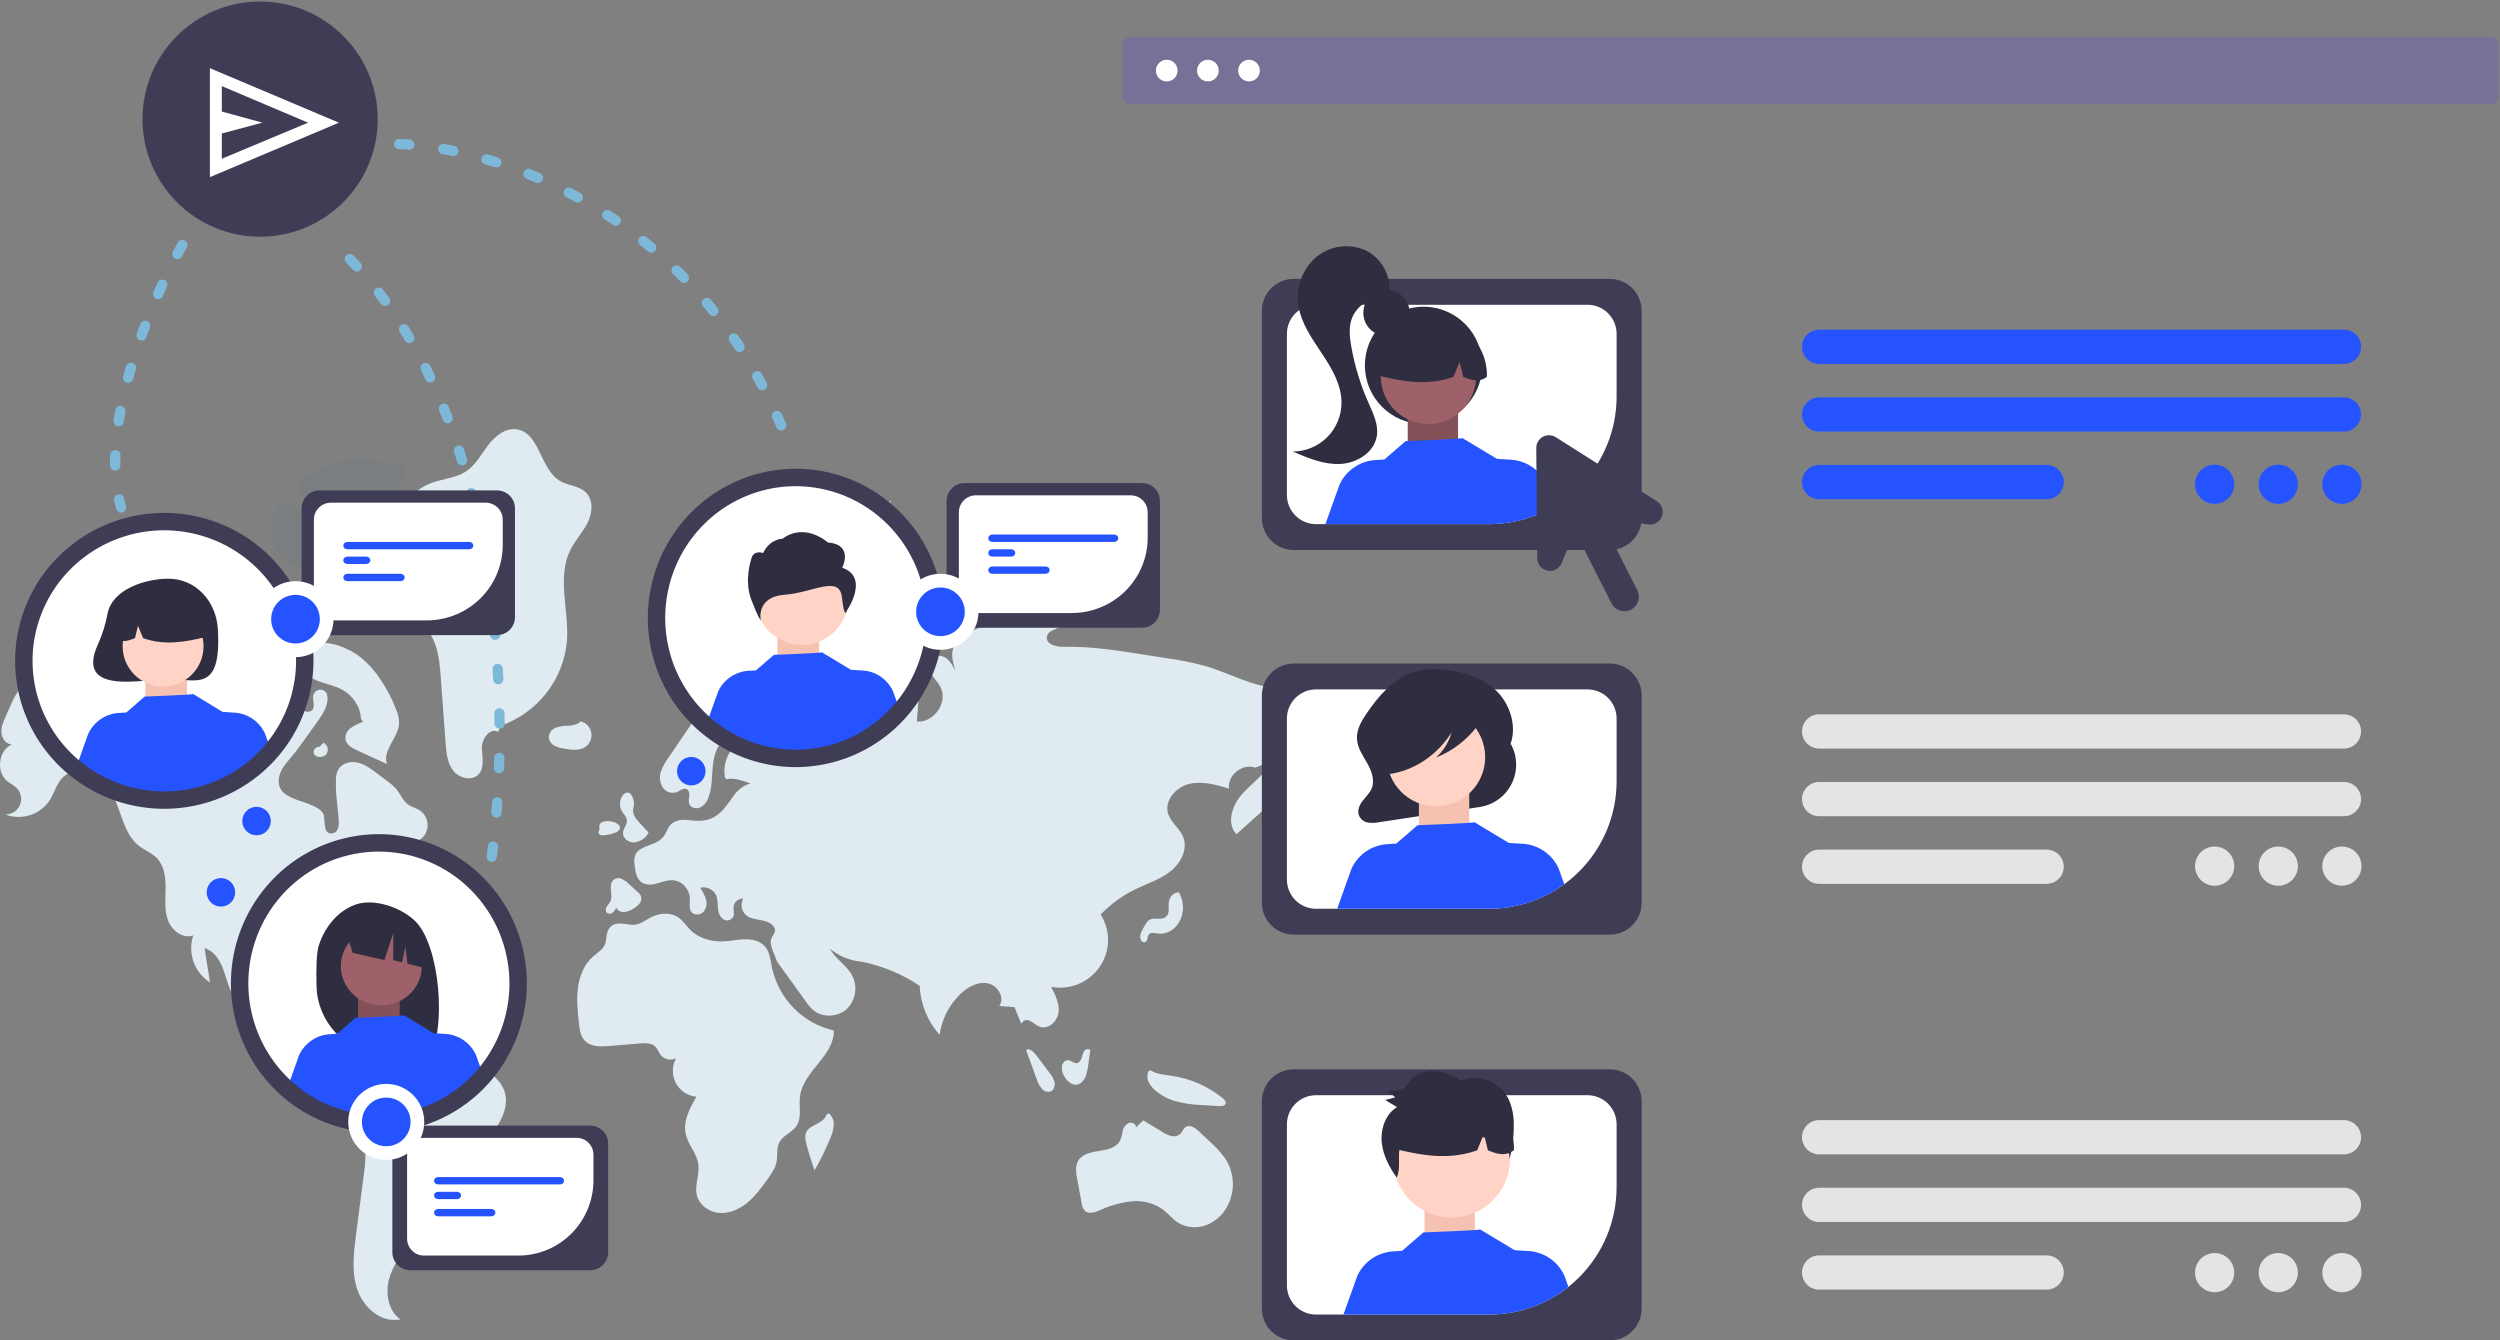 <?xml version="1.0" encoding="UTF-8"?>
<svg xmlns="http://www.w3.org/2000/svg" width="539" height="289" viewBox="0 0 539 289" fill="none">
  <rect x="0" y="0" width="539" height="289" fill="#808080" stroke="none"/>
  <path d="M159.35 118.035C160.026 117.646 160.601 117.143 161.037 116.558C161.248 116.262 161.349 115.918 161.325 115.573C161.302 115.228 161.156 114.896 160.905 114.623C160.396 114.249 159.741 114.049 159.066 114.061C157.235 113.945 155.395 114.129 153.646 114.601C155.442 115.946 157.238 117.292 159.034 118.637L159.35 118.035Z" fill="#E4E4E4"></path>
  <path d="M150.093 122.709C150.87 123.56 150.622 124.88 150.402 126.007C150.183 127.134 150.155 128.542 151.131 129.157C151.978 129.69 153.167 129.255 153.786 128.473C154.34 127.638 154.677 126.681 154.768 125.686C155.072 124.239 155.21 122.763 155.178 121.286C155.141 119.798 154.612 118.363 153.672 117.202C153.005 116.447 152.117 115.919 151.132 115.691C150.147 115.462 149.115 115.545 148.18 115.929L149.073 115.885C148.424 116.712 147.931 117.649 147.62 118.651C147.471 119.154 147.461 119.688 147.59 120.197C147.719 120.705 147.983 121.171 148.354 121.544C148.884 122.001 149.622 122.193 150.093 122.709Z" fill="#E4E4E4"></path>
  <path d="M191.91 108.455L192.056 107.883C191.445 108.333 190.975 109.036 190.723 109.875C190.471 110.714 190.453 111.638 190.671 112.492C191.141 112.02 191.504 111.398 191.721 110.688C191.939 109.979 192.004 109.208 191.91 108.455Z" fill="#E4E4E4"></path>
  <path d="M182.841 115.311C183.666 114.839 184.37 114.178 184.897 113.382C185.423 112.585 185.758 111.675 185.874 110.724C185.963 110.132 185.895 109.528 185.678 108.972C185.566 108.696 185.388 108.452 185.16 108.262C184.933 108.072 184.662 107.942 184.373 107.883L184.02 108.444C183.514 108.004 182.664 108.457 182.451 109.096C182.314 109.76 182.371 110.45 182.615 111.082C182.859 111.718 182.848 112.424 182.585 113.052C182.3 113.421 181.98 113.76 181.63 114.066C181.458 114.223 181.346 114.436 181.313 114.668C181.28 114.9 181.327 115.136 181.447 115.336C181.779 115.719 182.4 115.559 182.841 115.311Z" fill="#E4E4E4"></path>
  <path d="M179.494 113.315C179.692 112.681 179.786 111.961 179.764 111.237L179.258 110.955C178.935 111.188 178.648 111.557 178.423 112.03C178.354 112.152 178.302 112.3 178.269 112.463C178.236 112.625 178.224 112.799 178.234 112.97C178.243 113.142 178.274 113.308 178.323 113.457C178.373 113.605 178.44 113.732 178.521 113.828C178.601 113.925 178.693 113.988 178.789 114.014C178.885 114.041 178.983 114.029 179.076 113.98C179.169 113.931 179.254 113.846 179.327 113.731C179.399 113.616 179.457 113.474 179.494 113.315Z" fill="#E4E4E4"></path>
  <path d="M216.281 115.275C217.02 114.766 217.76 114.257 218.499 113.748C218.892 113.511 219.227 113.212 219.485 112.866C219.661 112.539 219.737 112.179 219.706 111.82C219.675 111.461 219.537 111.115 219.306 110.813C218.897 110.278 218.384 109.807 217.79 109.418C217.137 109.549 216.563 109.88 216.178 110.348C215.792 110.815 215.621 111.386 215.697 111.954C215.831 112.675 216.363 113.447 215.929 114.077C215.759 114.322 215.468 114.489 215.273 114.72C215.078 114.951 215.014 115.319 215.283 115.489C215.58 115.678 215.993 115.473 216.281 115.275Z" fill="#E4E4E4"></path>
  <path d="M217.508 118.635C217.762 118.648 218.016 118.608 218.253 118.517C218.489 118.426 218.703 118.287 218.88 118.108C219.792 117.377 220.591 116.52 221.25 115.564C219.714 116.04 218.177 116.515 216.641 116.99L217.12 117.537C216.694 117.809 217.009 118.542 217.508 118.635Z" fill="#E4E4E4"></path>
  <path d="M221.302 122.471C221.401 122.719 221.579 122.929 221.81 123.068C222.041 123.206 222.312 123.267 222.581 123.24C222.849 123.205 223.106 123.112 223.334 122.969C223.562 122.825 223.755 122.634 223.9 122.409C224.145 122.053 224.29 121.638 224.318 121.208C224.346 120.778 224.257 120.349 224.06 119.964C223.863 119.58 223.566 119.254 223.198 119.02C222.83 118.787 222.406 118.655 221.968 118.637L222.414 119.308C222.528 120.453 220.947 121.375 221.302 122.471Z" fill="#E4E4E4"></path>
  <path d="M179.898 142.127C180.446 144.769 183.191 146.922 185.682 146.128L185.814 146.252C185.02 145.126 184.886 143.461 185.071 142.012C185.415 139.529 186.356 137.177 187.808 135.171C189.259 133.165 191.175 131.57 193.377 130.534C193.98 130.339 194.52 129.975 194.936 129.481C195.291 128.943 195.158 128.019 194.547 127.867C194.214 127.828 193.879 127.908 193.597 128.095L188.967 130.458C186.629 131.652 184.244 132.88 182.407 134.798C180.57 136.715 179.349 139.484 179.898 142.127Z" fill="#E4E4E4"></path>
  <path d="M75.28 211.669C73.234 211.388 71.187 211.106 69.141 210.824C70.213 211.389 71.286 211.954 72.359 212.519C73.254 213.04 74.227 213.451 75.25 213.739C75.763 213.88 76.304 213.928 76.838 213.878C77.374 213.829 77.891 213.684 78.359 213.452L78.097 213.013C77.685 212.099 76.389 211.822 75.28 211.669Z" fill="#E4E4E4"></path>
  <path d="M73.736 221.715L73.749 221.685C73.639 221.513 73.477 221.376 73.284 221.291C73.09 221.207 72.875 221.178 72.665 221.211C72.246 221.281 71.817 221.288 71.396 221.23C71.129 221.131 70.89 220.973 70.701 220.77C70.511 220.566 70.376 220.323 70.306 220.059C70.125 219.546 70.072 218.996 69.866 218.491C69.717 218.092 69.455 217.739 69.107 217.471C68.76 217.203 68.341 217.031 67.897 216.974C67.451 216.94 67.009 217.073 66.667 217.345C66.324 217.617 66.109 218.004 66.066 218.425C66.101 218.858 66.247 219.277 66.491 219.645C66.687 220.001 66.883 220.357 67.079 220.714C67.245 221.033 67.435 221.34 67.648 221.633C67.995 222.085 68.449 222.454 68.974 222.711C69.499 222.968 70.079 223.106 70.67 223.114C71.261 223.122 71.846 223 72.378 222.757C72.911 222.514 73.376 222.157 73.736 221.715Z" fill="#E4E4E4"></path>
  <path d="M34.88 144.944C36.085 145.916 37.939 145.461 39.043 144.368C40.147 143.275 40.685 141.719 41.187 140.223C41.003 141.703 41.021 143.203 41.238 144.679C41.351 145.417 41.611 146.122 42 146.751C42.39 147.379 42.901 147.917 43.501 148.33C44.046 148.64 44.633 148.862 45.243 148.988C48.076 149.657 51.037 149.437 53.75 148.357L53.775 147.394C52.412 147.556 51.38 146.004 51.291 144.584C51.2 143.163 51.697 141.77 51.741 140.347C51.785 138.924 51.124 137.262 49.774 137.009C50.01 137.501 50.096 138.057 50.021 138.601C49.946 139.146 49.712 139.654 49.352 140.057C48.992 140.46 48.521 140.74 48.004 140.86C47.486 140.979 46.946 140.932 46.455 140.725C44.893 140.065 44.325 138.09 43.118 136.868C42.372 136.179 41.446 135.735 40.457 135.59C39.468 135.446 38.461 135.608 37.56 136.057C36.672 136.527 35.892 137.193 35.275 138.007C34.658 138.82 34.219 139.764 33.988 140.771C33.621 142.233 33.73 144.018 34.88 144.944Z" fill="#E6E6E6"></path>
  <path d="M72.162 135.051L72.214 134.954C71.902 133.925 70.935 133.322 69.991 133.169C69.04 133.097 68.085 133.133 67.14 133.277C66.186 133.417 65.219 133.174 64.405 132.588C63.756 132.034 63.386 131.161 62.867 130.449C62.347 129.737 61.507 129.152 60.752 129.492C59.936 129.861 59.718 131.168 60.114 132.064C60.581 132.923 61.285 133.58 62.116 133.93C65.26 135.579 68.798 135.974 72.162 135.051Z" fill="#E4E4E4"></path>
  <path d="M60.545 138.748C60.228 138.862 60.013 139.032 59.945 139.222C59.877 139.412 59.961 139.607 60.181 139.767C60.4 139.928 60.737 140.04 61.122 140.081C61.507 140.122 61.909 140.089 62.244 139.988L62.579 140.15C63.025 139.759 63.208 139.235 62.639 138.885C62.385 138.74 62.032 138.645 61.645 138.62C61.259 138.595 60.867 138.64 60.545 138.748Z" fill="#E6E6E6"></path>
  <path d="M57.916 141.181C57.921 140.963 57.834 140.75 57.668 140.568C57.501 140.386 57.263 140.245 56.983 140.163C56.792 140.14 56.597 140.144 56.409 140.176C56.221 140.209 56.044 140.268 55.889 140.351C55.734 140.434 55.603 140.539 55.506 140.659C55.408 140.779 55.345 140.912 55.321 141.051C55.291 141.332 55.343 141.615 55.471 141.882C55.6 142.148 55.803 142.393 56.069 142.601C56.223 142.768 56.425 142.91 56.661 143.017C56.897 143.124 57.161 143.193 57.437 143.221C57.993 143.234 58.56 142.815 58.335 142.448L57.486 142.436C57.747 142.044 57.894 141.616 57.916 141.181Z" fill="#E6E6E6"></path>
  <path d="M44.114 133.557C44.347 133.75 44.579 133.943 44.812 134.137C45.214 134.494 45.649 134.811 46.11 135.083C46.917 135.542 47.866 135.661 48.756 135.416C49.196 135.287 49.597 135.047 49.922 134.717C50.248 134.387 50.487 133.979 50.619 133.529C50.896 132.455 50.443 131.339 50 130.325C49.898 130.034 49.731 129.773 49.512 129.562C49.4 129.46 49.257 129.401 49.107 129.395C48.957 129.389 48.81 129.436 48.691 129.529C48.604 129.64 48.546 129.772 48.523 129.912C48.5 130.052 48.512 130.196 48.558 130.33C48.654 130.598 48.697 130.881 48.687 131.166C48.642 131.446 48.355 131.711 48.103 131.595L48.062 132.55C46.856 131.923 46.218 130.256 44.875 130.091C44.574 130.054 44.268 130.103 43.992 130.232C43.716 130.361 43.479 130.566 43.309 130.823C43.138 131.081 43.039 131.382 43.024 131.693C43.008 132.004 43.076 132.313 43.22 132.588C43.453 132.968 43.757 133.297 44.114 133.557Z" fill="#E6E6E6"></path>
  <path d="M40.715 129.518C40.984 129.288 41.197 128.968 41.33 128.596C41.464 128.224 41.512 127.813 41.471 127.408C41.438 127.212 41.372 127.027 41.276 126.867C41.18 126.707 41.057 126.575 40.916 126.481C40.775 126.386 40.619 126.332 40.459 126.322C40.299 126.312 40.139 126.346 39.991 126.421C39.659 126.732 39.425 127.18 39.332 127.686C39.026 128.767 38.719 129.848 38.412 130.93L38.928 130.461C39.565 130.289 40.172 129.97 40.715 129.518Z" fill="#E6E6E6"></path>
  <path d="M47.453 122.988C47.528 122.894 47.58 122.785 47.608 122.669C47.636 122.553 47.638 122.432 47.613 122.315C47.589 122.198 47.54 122.087 47.469 121.991C47.397 121.895 47.306 121.816 47.201 121.76L46.682 121.711C46.564 121.741 46.454 121.798 46.362 121.878C46.27 121.958 46.198 122.058 46.152 122.171C46.106 122.284 46.087 122.406 46.096 122.528C46.105 122.649 46.143 122.767 46.206 122.871C46.269 122.975 46.356 123.063 46.459 123.128C46.562 123.193 46.679 123.233 46.8 123.244C46.922 123.255 47.044 123.238 47.157 123.194C47.271 123.149 47.372 123.079 47.453 122.988Z" fill="#E6E6E6"></path>
  <path d="M54.439 124.37C55.075 124.7 55.88 125.015 56.434 124.541C56.598 124.38 56.72 124.175 56.787 123.946C56.855 123.718 56.866 123.474 56.819 123.24C56.72 122.772 56.528 122.333 56.257 121.954C55.41 120.635 54.335 119.508 53.091 118.637L52.783 119.07C52.353 120.281 51.939 121.694 52.538 122.817C52.942 123.574 53.712 123.993 54.439 124.37Z" fill="#E6E6E6"></path>
  <path d="M55.874 129.401L55.504 129.609C55.189 130.49 55.325 131.618 55.472 132.62C55.564 133.253 55.764 134.032 56.147 134.003C56.519 133.975 56.684 133.206 56.755 132.583C56.867 131.906 56.879 131.192 56.791 130.506C56.74 130.166 56.62 129.867 56.452 129.665C56.284 129.462 56.079 129.369 55.874 129.401Z" fill="#E6E6E6"></path>
  <path d="M46.257 126.033L46.971 126.322C47.138 126.298 47.293 126.219 47.411 126.097C47.529 125.976 47.604 125.819 47.625 125.65C47.645 125.481 47.609 125.311 47.523 125.164C47.437 125.018 47.306 124.905 47.149 124.841C46.992 124.778 46.819 124.768 46.656 124.813C46.493 124.859 46.35 124.957 46.248 125.093C46.147 125.229 46.092 125.394 46.094 125.564C46.095 125.734 46.153 125.899 46.257 126.033Z" fill="#E6E6E6"></path>
  <path d="M91.25 183.201C91.146 183.281 91.048 183.419 90.963 183.609C90.877 183.799 90.806 184.035 90.754 184.305C90.701 184.574 90.667 184.871 90.655 185.179C90.643 185.486 90.653 185.797 90.684 186.093L91.429 186.241C91.682 185.878 91.934 185.516 92.187 185.153C92.172 184.847 92.135 184.553 92.079 184.288C92.024 184.024 91.95 183.793 91.863 183.611C91.775 183.429 91.676 183.299 91.571 183.229C91.466 183.158 91.357 183.149 91.25 183.201Z" fill="#E4E4E4"></path>
  <path d="M85.9 185.365C85.442 185.609 85.074 185.937 84.831 186.317C84.588 186.697 84.478 187.117 84.512 187.538C84.564 187.958 84.793 188.354 85.166 188.67C85.538 188.986 86.035 189.205 86.585 189.294C87.139 189.36 87.706 189.264 88.171 189.028C88.635 188.792 88.963 188.432 89.087 188.022C89.358 186.779 87.577 185.869 86.937 184.705L85.9 185.365Z" fill="#E4E4E4"></path>
  <path d="M122.999 118.518C124.045 116.434 125.717 114.704 126.74 112.609C127.763 110.514 127.962 107.71 126.258 106.107C124.811 104.745 122.544 104.726 120.814 103.74C116.405 101.228 116.41 93.247 111.369 92.558C108.918 92.222 106.701 94.04 105.219 96.001C103.738 97.961 102.557 100.248 100.503 101.612C98.177 103.155 95.17 103.222 92.587 104.295C87.636 106.351 85.04 111.637 82.869 116.495C81.471 119.625 80.04 123.001 80.689 126.361C79.279 127.229 79.907 129.564 81.315 130.436C82.723 131.307 84.49 131.288 86.107 131.666C89.504 132.46 92.286 135.134 93.605 138.331C94.633 140.823 94.843 143.558 95.041 146.242C95.385 150.899 95.73 155.556 96.074 160.213C96.227 162.285 96.428 164.487 97.703 166.138C98.978 167.788 101.739 168.48 103.173 166.962C104.542 165.51 103.925 163.213 103.898 161.228C103.87 159.243 105.684 156.771 107.395 157.809L107.999 156.455C111.906 155.071 115.328 152.603 117.854 149.346C120.38 146.089 121.904 142.18 122.243 138.089C122.68 131.499 120.028 124.433 122.999 118.518Z" fill="#E0EAF1"></path>
  <path d="M126.622 160.691C127.021 160.298 127.304 159.793 127.438 159.237C127.572 158.681 127.551 158.096 127.378 157.552C127.204 157.007 126.886 156.526 126.459 156.165C126.033 155.804 125.516 155.578 124.971 155.514L124.978 155.764C124.2 156.239 123.313 156.483 122.412 156.469C121.514 156.454 120.62 156.602 119.771 156.906C119.349 157.067 118.983 157.357 118.721 157.739C118.46 158.122 118.315 158.578 118.307 159.047C118.356 159.407 118.488 159.75 118.691 160.045C118.893 160.34 119.162 160.58 119.472 160.744C120.096 161.065 120.765 161.278 121.454 161.373C123.229 161.723 125.307 161.987 126.622 160.691Z" fill="#E0EAF1"></path>
  <path d="M104.617 230.509C100.338 227.395 95.651 224.905 90.693 223.112C87.645 222.011 84.371 221.17 81.196 221.796C79.455 222.162 77.823 222.94 76.433 224.068C75.044 225.196 73.935 226.641 73.198 228.286C72.488 229.943 72.154 231.741 72.221 233.547C72.288 235.353 72.754 237.12 73.585 238.718C75.049 241.507 77.585 243.729 78.433 246.771C79.004 248.821 78.734 251.005 78.458 253.118C77.896 257.436 77.334 261.754 76.772 266.072C76.26 270.003 75.761 274.094 76.986 277.86C78.21 281.625 81.704 284.944 85.585 284.544L86.355 284.485C83.787 282.711 83.068 279.036 83.832 275.977C84.597 272.918 86.537 270.324 88.431 267.824C94.052 260.403 99.674 252.983 105.295 245.562C107.57 242.56 109.975 238.849 108.763 235.266C108.073 233.229 106.339 231.763 104.617 230.509Z" fill="#E0EAF1"></path>
  <path d="M65.208 211.551C64.63 211.353 64.021 211.792 63.682 212.302C63.408 212.85 63.085 213.373 62.719 213.863C61.831 214.786 60.214 214.603 59.257 213.754C58.3 212.905 57.885 211.592 57.699 210.32C57.476 208.793 57.572 207.091 58.571 205.922C59.599 204.719 61.289 204.396 62.843 204.147C64.45 203.888 66.249 203.673 67.565 204.637C68.394 205.245 68.877 206.225 69.644 206.909C70.412 207.593 71.778 207.852 72.356 206.999C72.507 206.696 72.583 206.362 72.578 206.023C72.573 205.684 72.488 205.352 72.328 205.054C72.003 204.46 71.808 203.804 71.755 203.128C71.793 202.19 72.54 201.445 73.304 200.909C74.068 200.372 74.931 199.91 75.432 199.119C76.048 198.146 75.983 196.893 76.365 195.804C77.291 193.17 80.594 191.998 81.557 189.378C81.788 188.826 81.815 188.209 81.63 187.64C81.227 186.596 80.139 186.801 80.072 185.525C80.008 184.304 81.017 183.108 82.043 182.598C83.457 181.895 85.105 181.952 86.68 181.909C88.256 181.867 89.954 181.655 91.11 180.575C91.484 180.186 91.773 179.721 91.957 179.212C92.141 178.702 92.216 178.16 92.178 177.619C92.139 177.078 91.988 176.551 91.734 176.074C91.481 175.596 91.129 175.177 90.704 174.846C89.842 174.246 88.753 174.037 87.915 173.404C86.871 172.616 86.376 171.303 85.563 170.274C84.886 169.491 84.112 168.8 83.26 168.217C82.562 167.695 81.864 167.172 81.166 166.65C79.904 165.706 78.592 164.737 77.056 164.401C75.521 164.065 73.693 164.541 72.924 165.923C72.621 166.539 72.455 167.214 72.439 167.902C72.369 169.52 72.436 171.142 72.639 172.749C72.766 174.043 72.892 175.337 73.019 176.63C73.133 177.79 73.011 179.319 71.895 179.62C69.419 180.288 70.254 176.595 69.705 175.464C68.865 173.732 65.003 172.9 63.352 172.179C62.321 171.728 61.233 171.23 60.61 170.287C59.835 169.112 59.994 167.514 60.602 166.243C61.209 164.972 62.199 163.938 63.099 162.858C64.016 161.756 64.85 160.589 65.684 159.422C66.652 158.069 67.619 156.717 68.586 155.364C69.826 153.629 71.13 151.511 70.426 149.493C70.273 149.223 70.045 149.005 69.769 148.865C69.494 148.726 69.184 148.671 68.878 148.708C68.573 148.745 68.284 148.873 68.05 149.074C67.816 149.276 67.645 149.543 67.561 149.842C67.252 150.931 68.076 152.322 67.287 153.129C67.017 153.348 66.68 153.465 66.333 153.458C65.987 153.452 65.653 153.323 65.392 153.093C64.881 152.618 64.492 152.025 64.258 151.365C63.304 149.224 62.373 147.071 61.393 144.942C61.084 144.269 60.76 143.117 59.821 143.23C59.006 143.329 58.566 144.527 58.594 145.223C58.635 146.235 59.19 147.139 59.614 148.058C60.038 148.976 60.334 150.079 59.869 150.976C59.279 152.113 57.787 152.368 56.516 152.331C54.12 152.258 51.773 151.633 49.653 150.504C49.598 151.692 49.543 152.88 49.487 154.067C47.8 153.355 46.113 152.643 44.426 151.931C44.099 151.792 43.771 151.654 43.443 151.516C42.02 150.915 40.595 150.313 39.13 149.826C38.299 149.549 37.456 149.309 36.613 149.069C36.1 148.923 35.588 148.778 35.075 148.632C34.064 148.271 32.992 148.116 31.921 148.178C30.796 148.321 29.792 148.93 28.751 149.386C26.43 150.403 23.427 149.38 20.939 149.362C19.952 147.908 18.619 146.728 17.063 145.928C15.507 145.128 13.777 144.735 12.032 144.784C10.286 144.832 8.58 145.322 7.071 146.207C5.561 147.093 4.295 148.346 3.39 149.852C2.952 150.615 2.563 151.406 2.223 152.218C1.886 152.981 1.548 153.744 1.211 154.507C0.715 155.627 0.209 156.806 0.307 158.028C0.404 159.25 1.333 160.498 2.548 160.487C-0.318 161.796 -0.914 166.375 1.519 168.386C2.193 168.943 3.019 169.307 3.626 169.938C4.084 170.414 4.391 171.018 4.506 171.672C4.622 172.326 4.541 173 4.274 173.607C4.008 174.214 3.567 174.727 3.009 175.08C2.452 175.432 1.802 175.609 1.144 175.587C2.842 176.249 4.712 176.31 6.449 175.762C8.185 175.213 9.686 174.086 10.707 172.566C11.747 170.923 12.199 168.87 13.614 167.542C15.489 165.784 18.584 165.92 20.746 167.303C22.908 168.686 24.275 171.04 25.216 173.441C26.449 176.588 27.238 180.184 29.864 182.288C31.134 183.306 32.742 183.879 33.864 185.06C35.462 186.742 35.739 189.28 35.703 191.609C35.667 193.939 35.418 196.356 36.259 198.526C37.1 200.696 39.512 202.48 41.675 201.662C41.055 203.517 41.074 205.527 41.729 207.369C42.383 209.211 43.635 210.776 45.281 211.812C44.887 209.346 44.493 206.881 44.099 204.416C46.063 204.974 47.336 206.895 48.071 208.815C48.806 210.734 49.194 212.811 50.26 214.565C51.938 217.329 54.976 218.52 58.067 218.509C61.406 218.498 62.673 216.892 64.874 214.527C65.316 214.124 65.651 213.615 65.85 213.048C65.94 212.763 65.924 212.454 65.806 212.178C65.688 211.903 65.476 211.68 65.208 211.551Z" fill="#E0EAF1"></path>
  <path d="M62.968 121.65C64.442 122.491 66.286 123.071 66.986 124.582L67.39 124.708C66.95 125.238 66.509 125.768 66.069 126.298C65.524 126.953 64.952 127.683 64.965 128.524C64.982 129.682 66.132 130.555 67.294 130.828C68.534 131.075 69.825 130.867 70.915 130.245C72.006 129.622 72.819 128.63 73.196 127.459C73.334 126.971 73.391 126.465 73.512 125.973C73.865 124.805 74.399 123.696 75.094 122.682C79.005 116.309 82.917 109.935 86.829 103.561C87.316 102.768 87.818 101.818 87.452 100.966C87.256 100.605 86.954 100.309 86.583 100.117C86.213 99.924 85.791 99.844 85.373 99.885C84.538 99.983 83.732 100.246 83.006 100.656C82.683 100.107 82.228 99.642 81.679 99.301C81.129 98.96 80.503 98.753 79.853 98.698C78.554 98.601 77.247 98.711 75.984 99.025C73.132 99.442 70.381 100.357 67.866 101.726C66.49 102.399 64.977 103.231 64.577 104.673C64.086 106.447 65.669 108.255 67.49 108.765C69.312 109.274 71.257 108.846 73.1 108.417C73.309 109.283 73.222 110.191 72.853 111.004C72.484 111.818 71.852 112.494 71.053 112.931C70.254 113.368 69.33 113.542 68.42 113.428C67.51 113.314 66.662 112.916 66.005 112.296C64.683 111.05 64.036 108.886 62.221 108.565C60.413 108.244 58.975 110.113 58.576 111.851C58.185 113.723 58.397 115.667 59.182 117.419C59.968 119.171 61.289 120.648 62.968 121.65Z" fill="#4A6D80" fill-opacity="0.11"></path>
  <path d="M85.386 152.909C84.49 150.58 83.313 148.35 81.877 146.264C80.788 144.614 79.444 143.119 77.888 141.828C76.466 140.694 74.831 139.81 73.064 139.22C71.349 138.647 69.439 138.364 67.706 138.886C65.972 139.408 64.497 140.896 64.532 142.579C64.571 144.44 66.335 145.895 68.173 146.659C70.012 147.424 72.057 147.757 73.791 148.706C74.971 149.366 75.956 150.283 76.662 151.377C77.367 152.471 77.77 153.708 77.836 154.98L78.273 155.647C77.283 155.949 76.36 156.413 75.547 157.016C75.145 157.322 74.837 157.722 74.656 158.173C74.474 158.624 74.425 159.112 74.512 159.586C74.816 160.713 76.062 161.36 77.189 161.875C79.272 162.827 81.355 163.779 83.438 164.731C82.377 161.813 85.85 159.097 86.041 156.024C86.049 154.956 85.826 153.897 85.386 152.909Z" fill="#E0EAF1"></path>
  <path d="M68.911 160.983C68.698 160.987 68.489 161.036 68.302 161.125C68.115 161.215 67.956 161.342 67.836 161.497C67.716 161.652 67.641 161.829 67.615 162.015C67.59 162.201 67.615 162.389 67.689 162.565C68.12 163.381 69.606 163.385 70.266 162.696C70.435 162.501 70.556 162.277 70.622 162.038C70.688 161.799 70.696 161.551 70.647 161.309C70.598 161.067 70.493 160.837 70.337 160.633C70.182 160.429 69.98 160.255 69.745 160.123L68.911 160.983Z" fill="#E0EAF1"></path>
  <path d="M135.145 176.757C135.288 177.751 134.346 178.622 134.311 179.624C134.269 180.814 135.631 181.739 136.876 181.622C137.495 181.52 138.08 181.284 138.585 180.93C139.091 180.577 139.504 180.117 139.791 179.587L139.818 179.475C139.211 178.823 138.604 178.171 137.998 177.519C137.253 176.719 136.463 175.807 136.492 174.738C136.506 174.211 136.725 173.701 136.712 173.174C136.683 172.795 136.594 172.422 136.449 172.068C136.284 171.602 136.061 171.077 135.571 170.92C134.958 170.723 134.339 171.239 134.046 171.788C133.783 172.295 133.655 172.855 133.674 173.419C133.692 173.984 133.857 174.535 134.153 175.024C134.507 175.596 135.051 176.099 135.145 176.757Z" fill="#E0EAF1"></path>
  <path d="M129.382 179.984C129.562 180.048 129.761 180.086 129.966 180.094C130.17 180.103 130.375 180.082 130.567 180.034C131.301 179.952 132.008 179.783 132.651 179.536C132.971 179.41 133.234 179.23 133.413 179.015C133.592 178.8 133.681 178.558 133.671 178.313C133.56 178.005 133.312 177.726 132.959 177.51C132.606 177.295 132.163 177.153 131.687 177.103C131.357 177.027 131.003 177.005 130.657 177.04C130.311 177.074 129.983 177.164 129.703 177.302C129.088 177.681 129.162 178.324 129.282 178.871L129.153 179.014C129.037 179.353 128.963 179.773 129.382 179.984Z" fill="#E0EAF1"></path>
  <path d="M295.001 157.446C293.41 155.736 292.436 154.75 291.431 152.631C290.884 151.462 290.054 150.445 289.014 149.671C287.974 148.898 286.757 148.391 285.471 148.197C282.17 147.658 278.797 148.511 275.456 148.34C270.105 148.066 265.279 145.223 260.154 143.672C257.285 142.876 254.363 142.279 251.41 141.886C249.708 141.619 248.006 141.353 246.304 141.086C240.726 140.212 235.112 139.336 229.466 139.452C227.838 139.485 225.57 139.001 225.7 137.393C225.862 135.396 229.489 135.658 230.187 133.777C230.619 132.614 229.586 131.392 228.453 130.866C227.32 130.34 226.012 130.182 224.984 129.476C223.956 128.77 223.392 127.133 224.337 126.32C221.718 127.65 219.099 128.98 216.479 130.311C214.302 131.416 211.869 132.855 211.484 135.249C210.172 135.593 209.023 136.383 208.241 137.481C206.767 137.489 205.609 138.89 205.366 140.329C205.123 141.769 205.565 143.226 206.002 144.62C205.467 143.606 204.9 142.553 203.958 141.891C203.016 141.23 201.582 141.104 200.779 141.926C199.955 142.769 200.147 144.184 200.73 145.206C201.313 146.228 202.209 147.053 202.759 148.092C204.477 151.34 201.364 155.911 197.681 155.55C197.928 152.197 198.175 148.843 198.422 145.49C198.579 144.459 198.491 143.406 198.166 142.414C197.765 141.454 196.736 140.665 195.712 140.892C193.871 141.3 194.029 143.971 194.794 145.678C195.56 147.385 196.323 149.76 194.76 150.806C193.751 151.481 192.382 151.064 191.293 150.525C190.203 149.986 189.037 149.322 187.846 149.573C186.655 149.825 185.906 151.629 186.958 152.236C185.213 151.936 183.468 151.635 181.722 151.335C181.636 151.844 181.443 152.329 181.155 152.759C180.867 153.19 180.492 153.556 180.053 153.833C179.613 154.111 179.12 154.294 178.605 154.371C178.09 154.448 177.564 154.417 177.062 154.28C176.89 153.577 176.719 152.873 176.548 152.17C176.292 152.1 176.037 152.029 175.782 151.959C176.583 152.18 175.329 155.529 174.204 158.087C172.693 157.912 170.483 157.878 170.231 157.449C169.024 155.394 169.168 150.5 167.07 149.343C166.019 148.764 164.94 148.235 163.835 147.759C163.254 147.485 162.641 147.285 162.009 147.165C160.721 146.964 159.423 147.36 158.18 147.751C156.712 148.212 155.209 148.692 153.993 149.629C152.955 150.521 152.065 151.57 151.355 152.736C148.955 156.256 146.554 159.775 144.153 163.295C143.438 164.235 142.875 165.28 142.485 166.392C142.301 166.944 142.24 167.53 142.306 168.108C142.371 168.687 142.562 169.244 142.865 169.743C143.184 170.232 143.66 170.6 144.217 170.789C144.773 170.977 145.377 170.974 145.932 170.781C146.627 170.483 147.324 169.807 148.014 170.119C148.536 170.355 148.667 171.035 148.612 171.602C148.479 172.156 148.469 172.732 148.581 173.291C148.895 174.172 150.103 174.479 150.964 174.098C151.802 173.645 152.429 172.888 152.715 171.986C153.545 169.878 153.46 167.545 153.667 165.291C153.873 163.037 154.495 160.626 156.289 159.224C156.826 158.805 157.615 158.503 158.168 158.901C158.375 159.088 158.518 159.334 158.577 159.604C158.637 159.875 158.609 160.157 158.498 160.412C158.267 160.915 157.966 161.384 157.603 161.805C156.99 162.659 156.561 163.629 156.343 164.654C156.125 165.68 156.122 166.739 156.335 167.765L156.701 167.99C158.1 167.631 159.972 168.274 161.829 168.891C160.481 169.289 159.294 170.097 158.438 171.202C156.291 174.186 154.738 177.009 150.491 176.973C149.484 176.965 148.485 176.768 147.478 176.765C146.461 176.703 145.459 177.034 144.683 177.687C143.919 178.428 143.683 179.556 143.03 180.394C142.171 181.496 140.735 181.944 139.423 182.444C138.465 182.81 137.455 183.303 137.014 184.222C136.737 184.976 136.673 185.79 136.829 186.577C136.977 187.969 137.239 189.552 138.431 190.304C138.876 190.534 139.364 190.674 139.865 190.716C140.366 190.758 140.87 190.701 141.349 190.548C142.589 190.25 143.802 189.687 145.075 189.771C147.074 189.903 148.721 191.804 148.741 193.789C148.751 194.793 148.455 195.946 149.127 196.698C149.759 197.405 151.012 197.279 151.666 196.593C151.971 196.227 152.18 195.794 152.276 195.33C152.372 194.867 152.352 194.387 152.218 193.932C151.94 193.027 151.512 192.174 150.953 191.408C151.618 191.237 152.323 191.3 152.947 191.586C153.571 191.871 154.076 192.362 154.375 192.975C154.819 193.952 154.676 195.08 154.817 196.143C154.959 197.205 155.612 198.386 156.692 198.447C157.046 198.457 157.391 198.344 157.669 198.128C157.947 197.912 158.14 197.606 158.214 197.264C158.225 196.725 158.196 196.186 158.125 195.651C158.162 195.124 158.401 194.632 158.793 194.274C159.185 193.917 159.7 193.721 160.232 193.727C159.904 194.329 159.797 195.025 159.93 195.696C160.063 196.367 160.427 196.972 160.961 197.405C161.783 198.036 162.87 198.176 163.894 198.352C164.918 198.529 166.01 198.807 166.671 199.602C167.772 200.925 166.425 201.521 166.215 202.642C165.958 204.018 167.118 206.051 167.564 207.367C169.612 210.205 171.66 213.044 173.709 215.882C174.166 216.572 174.705 217.206 175.315 217.768C177.337 219.489 180.67 219.319 182.609 217.507C183.549 216.565 184.159 215.349 184.351 214.038C184.542 212.727 184.304 211.39 183.671 210.223C182.473 208.062 180.098 206.724 178.926 204.55C180.877 206.15 183.273 207.126 185.797 207.348C190.261 208.247 194.503 210.009 198.279 212.534C198.457 216.442 199.97 220.174 202.572 223.117C203.039 219.782 204.609 216.694 207.036 214.336C208.614 212.812 210.77 211.583 212.935 211.993C215.099 212.403 216.742 215.137 215.432 216.894C216.53 216.974 217.627 217.055 218.724 217.136C219.216 218.348 219.708 219.56 220.2 220.772C220.288 220.517 220.455 220.297 220.679 220.143C220.902 219.99 221.169 219.911 221.44 219.919C222.467 220.073 223.188 221.019 224.165 221.369C226.006 222.028 227.975 220.203 228.213 218.277C228.452 216.352 227.527 214.493 226.629 212.77C228.613 213.134 230.662 212.917 232.523 212.145C234.385 211.374 235.979 210.081 237.111 208.426C238.243 206.771 238.863 204.825 238.895 202.826C238.927 200.827 238.37 198.862 237.292 197.172C239.428 194.951 241.94 193.118 244.716 191.758C247.285 190.501 250.095 189.638 252.339 187.875C254.584 186.112 256.159 183.05 255.079 180.421C254.316 178.564 252.403 177.304 251.83 175.381C251.002 172.597 253.519 169.718 256.364 169.022C259.208 168.327 262.179 169.182 264.981 170.03C264.55 167.174 267.892 164.496 270.622 165.51C271.765 165.052 272.908 164.593 274.051 164.135C272.726 167.029 269.855 168.87 267.743 171.263C265.632 173.655 264.374 177.551 266.58 179.859C269.741 177.02 272.903 174.182 276.064 171.344C279.371 168.375 282.678 165.406 285.985 162.437C285.827 161.978 285.669 161.518 285.511 161.059C288.64 159.882 292.009 158.908 295.001 157.446Z" fill="#E0EAF1"></path>
  <path d="M130.8 195.498C130.668 195.684 130.598 195.906 130.6 196.132C130.601 196.359 130.673 196.58 130.806 196.764C130.981 196.91 131.202 196.992 131.431 196.995C131.661 196.998 131.884 196.922 132.063 196.781C132.412 196.488 132.685 196.116 132.858 195.698C133.027 196.019 133.293 196.282 133.619 196.45C133.945 196.618 134.316 196.683 134.681 196.636C135.41 196.528 136.1 196.245 136.692 195.812C137.16 195.542 137.574 195.189 137.913 194.77C138.08 194.56 138.195 194.313 138.248 194.051C138.301 193.789 138.292 193.519 138.22 193.261C138.044 192.866 137.771 192.52 137.426 192.254C136.565 191.472 135.704 190.69 134.843 189.908L134.551 189.822C134.4 189.663 134.217 189.536 134.014 189.449C133.811 189.361 133.592 189.315 133.37 189.313C133.148 189.31 132.928 189.352 132.723 189.435C132.519 189.519 132.333 189.642 132.178 189.797C131.643 190.386 131.641 191.265 131.722 192.05C131.804 192.835 131.931 193.671 131.576 194.378C131.372 194.784 131.027 195.105 130.8 195.498Z" fill="#E0EAF1"></path>
  <path d="M179.763 222.17C176.492 221.432 173.498 219.76 171.134 217.352C168.77 214.945 167.136 211.902 166.425 208.583C166.114 207.017 165.974 205.306 164.946 204.095C163.95 202.923 162.324 202.5 160.798 202.5C159.272 202.5 157.768 202.856 156.245 202.952C153.582 203.121 150.761 202.408 148.857 200.514C147.955 199.617 147.272 198.478 146.219 197.771C144.804 196.82 142.927 196.821 141.314 197.36C139.518 197.96 138.08 199.601 136.116 199.375C134.073 199.14 131.706 198.409 130.905 201.134C130.674 201.919 130.753 202.78 130.461 203.544C130.011 204.72 128.816 205.384 127.871 206.206C125.968 207.862 124.956 210.377 124.615 212.896C124.274 215.414 124.538 217.972 124.802 220.5C124.944 221.863 125.131 223.331 126.056 224.332C127.344 225.728 129.506 225.674 131.386 225.517C133.57 225.334 135.753 225.152 137.937 224.969C139.115 224.87 140.456 224.829 141.294 225.672C141.796 226.178 142.009 226.909 142.45 227.469C142.847 227.946 143.391 228.273 143.994 228.396C144.598 228.52 145.224 228.432 145.772 228.148C145.329 228.95 145.088 229.85 145.07 230.768C145.052 231.687 145.258 232.596 145.67 233.415C146.081 234.234 146.685 234.937 147.429 235.463C148.172 235.988 149.032 236.32 149.933 236.429L150.101 236.536C148.703 238.962 147.252 241.687 147.832 244.434C148.329 246.79 150.254 248.679 150.569 251.067C150.858 253.258 149.73 255.498 150.229 257.65C150.735 259.829 152.906 261.348 155.109 261.51C157.312 261.672 159.476 260.682 161.183 259.261C162.889 257.839 164.209 256.009 165.509 254.199C166.312 253.082 167.135 251.919 167.41 250.566C167.704 249.126 167.364 247.529 168.055 246.236C168.852 244.745 170.744 244.186 171.699 242.793C172.935 240.989 172.207 238.533 172.48 236.354C173.157 230.963 179.917 227.602 179.763 222.17Z" fill="#E0EAF1"></path>
  <path d="M178.152 240.365C177.935 241.252 177.024 241.836 176.155 242.282C175.286 242.729 174.33 243.179 173.888 243.993C173.434 244.827 173.642 245.82 173.879 246.726C174.372 248.608 174.953 250.469 175.622 252.309C176.919 250.078 178.051 247.771 179.011 245.403C179.417 244.522 179.668 243.587 179.754 242.634C179.794 242.157 179.723 241.678 179.547 241.227C179.371 240.777 179.093 240.364 178.732 240.018L178.152 240.365Z" fill="#E0EAF1"></path>
  <path d="M226.274 231.297C225.427 230.169 224.579 229.041 223.731 227.913C223.151 227.142 222.49 226.318 221.612 226.189L221.25 226.456C221.985 228.473 222.72 230.49 223.455 232.506C223.715 233.427 224.174 234.258 224.787 234.92C225.445 235.516 226.512 235.63 227.06 234.902C227.237 234.629 227.349 234.308 227.384 233.969C227.419 233.631 227.376 233.288 227.26 232.975C227.021 232.352 226.687 231.784 226.274 231.297Z" fill="#E0EAF1"></path>
  <path d="M232.486 233.784C232.834 233.644 233.152 233.422 233.421 233.133C233.691 232.843 233.904 232.491 234.049 232.1C234.334 231.318 234.522 230.492 234.608 229.649C234.765 228.551 234.922 227.453 235.079 226.355L234.874 226.294C234.674 226.183 234.447 226.16 234.233 226.228C234.02 226.296 233.835 226.452 233.713 226.666C233.482 227.102 233.307 227.575 233.193 228.069C233.135 228.316 233.029 228.545 232.884 228.738C232.738 228.931 232.557 229.084 232.353 229.185C231.615 229.442 230.916 228.539 230.146 228.574C229.835 228.62 229.546 228.786 229.327 229.046C229.108 229.305 228.972 229.643 228.94 230.004C228.896 230.732 229.074 231.455 229.445 232.046C230.102 233.224 231.321 234.171 232.486 233.784Z" fill="#E0EAF1"></path>
  <path d="M248.14 230.801L247.686 230.819C247.483 231.207 247.376 231.636 247.371 232.07C247.367 232.505 247.466 232.935 247.661 233.327C248.06 234.108 248.639 234.789 249.354 235.318C250.463 236.203 251.729 236.887 253.089 237.335C255.085 237.898 257.148 238.206 259.227 238.25C260.415 238.325 261.603 238.4 262.791 238.475C263.357 238.511 264.089 238.442 264.246 237.915C264.376 237.479 263.993 237.07 263.635 236.778C260.492 234.219 256.681 232.546 252.62 231.942C251.08 231.715 249.446 231.622 248.14 230.801Z" fill="#E0EAF1"></path>
  <path d="M260.909 246.204C260.1 245.439 259.291 244.674 258.483 243.909C257.696 243.166 256.518 242.377 255.616 242.985C255.098 243.334 254.938 244.015 254.499 244.455C254.232 244.689 253.909 244.853 253.559 244.935C253.21 245.016 252.846 245.011 252.499 244.919C251.808 244.73 251.155 244.428 250.568 244.027L248.561 242.812C247.868 242.393 247.176 241.974 246.483 241.555L244.92 243.036C244.988 242.307 243.992 241.833 243.302 242.122C242.974 242.301 242.692 242.55 242.476 242.851C242.261 243.151 242.117 243.495 242.057 243.857C241.942 244.581 241.742 245.289 241.46 245.967C240.666 247.449 238.74 247.888 237.045 248.136C235.35 248.384 233.43 248.733 232.523 250.152C231.767 251.333 231.993 252.85 232.246 254.22L233.201 259.405C233.246 260.033 233.504 260.628 233.935 261.097C234.774 261.82 236.074 261.38 237.098 260.94C239.239 259.936 241.537 259.286 243.897 259.018C246.277 258.758 248.673 259.357 250.632 260.701C251.847 261.603 252.773 262.852 254.06 263.653C254.946 264.173 255.943 264.489 256.973 264.576C258.004 264.664 259.042 264.521 260.007 264.159C261.942 263.407 263.544 262.014 264.53 260.225C265.406 258.647 265.846 256.874 265.805 255.08C265.765 253.286 265.247 251.533 264.302 249.994C263.337 248.598 262.197 247.325 260.909 246.204Z" fill="#E0EAF1"></path>
  <path d="M249.647 198.081C248.909 198.054 248.092 198.002 247.52 198.543C247.332 198.738 247.167 198.96 247.029 199.205L246.828 199.532C246.526 199.989 246.263 200.479 246.042 200.995C245.927 201.237 245.857 201.504 245.839 201.779C245.821 202.055 245.853 202.331 245.935 202.591C245.982 202.715 246.053 202.825 246.141 202.914C246.229 203.003 246.333 203.069 246.446 203.106C246.558 203.143 246.676 203.152 246.792 203.13C246.908 203.109 247.018 203.059 247.115 202.983C247.43 202.644 247.356 202.031 247.595 201.616C247.7 201.46 247.835 201.335 247.989 201.25C248.143 201.164 248.312 201.122 248.483 201.125C248.823 201.135 249.163 201.179 249.497 201.258C250.422 201.404 251.364 201.241 252.212 200.788C253.059 200.335 253.777 199.61 254.281 198.7C254.784 197.789 255.052 196.731 255.053 195.65C255.053 194.569 254.787 193.51 254.284 192.598L254.225 192.389C253.714 192.366 253.212 192.551 252.807 192.913C252.402 193.274 252.12 193.789 252.009 194.367C251.844 195.362 252.194 196.519 251.672 197.333C251.233 198.02 250.385 198.108 249.647 198.081Z" fill="#E0EAF1"></path>
  <path d="M157.05 124.824C156.565 124.957 156.702 125.277 156.899 125.512C157.125 125.782 157.351 126.052 157.578 126.322L157.894 125.798C158.172 125.595 158.295 125.358 158.244 125.122C158.135 124.892 157.507 124.7 157.05 124.824Z" fill="#E4E4E4"></path>
  <path d="M106.016 184.705C110.207 154.769 109.277 86.431 72.021 52.569" stroke="#7EB8D8" stroke-width="2.213" stroke-linecap="round" stroke-linejoin="round" stroke-dasharray="2.21 7.38"></path>
  <path d="M39.305 52.822C32.737 64.529 20.906 92.236 26.122 109.417" stroke="#7EB8D8" stroke-width="2.213" stroke-linecap="round" stroke-linejoin="round" stroke-dasharray="2.21 7.38"></path>
  <path d="M47.632 195.46C49.329 195.46 50.704 194.084 50.704 192.387C50.704 190.69 49.329 189.314 47.632 189.314C45.934 189.314 44.559 190.69 44.559 192.387C44.559 194.084 45.934 195.46 47.632 195.46Z" fill="#2453FF"></path>
  <path d="M55.311 180.095C57.008 180.095 58.384 178.719 58.384 177.022C58.384 175.325 57.008 173.949 55.311 173.949C53.614 173.949 52.238 175.325 52.238 177.022C52.238 178.719 53.614 180.095 55.311 180.095Z" fill="#2453FF"></path>
  <path d="M149.038 169.341C150.735 169.341 152.111 167.965 152.111 166.268C152.111 164.571 150.735 163.195 149.038 163.195C147.341 163.195 145.965 164.571 145.965 166.268C145.965 167.965 147.341 169.341 149.038 169.341Z" fill="#2453FF"></path>
  <rect x="29.193" y="144.758" width="7.682" height="6.146" fill="#FFB6B6"></rect>
  <path d="M81.424 242.145C98.068 242.145 111.561 228.652 111.561 212.008C111.561 195.364 98.068 181.871 81.424 181.871C64.78 181.871 51.287 195.364 51.287 212.008C51.287 228.652 64.78 242.145 81.424 242.145Z" fill="white"></path>
  <path d="M68.736 203.827C69.992 199.903 72.848 196.305 76.798 194.978C80.748 193.652 86.532 195.673 89.501 198.574C94.933 203.88 96.259 222.111 92.527 227.872C91.785 227.833 89.223 227.805 88.472 227.777L87.409 224.305V227.743C86.212 227.706 85.006 227.681 83.79 227.668C79.714 227.618 75.817 226.021 72.917 223.213C70.017 220.405 68.341 216.605 68.241 212.61C68.144 208.789 68.241 205.373 68.736 203.827Z" fill="#2F2E41"></path>
  <rect x="77.193" y="215.182" width="8.988" height="5.287" fill="#855159"></rect>
  <path d="M82.216 216.768C87.034 216.768 90.94 212.981 90.94 208.309C90.94 203.637 87.034 199.85 82.216 199.85C77.398 199.85 73.492 203.637 73.492 208.309C73.492 212.981 77.398 216.768 82.216 216.768Z" fill="#9E616A"></path>
  <path d="M74.551 200.557L84.458 195.617C86.484 196.526 88.228 197.958 89.51 199.764C90.793 201.57 91.567 203.685 91.751 205.89L91.998 208.835L87.85 207.784L87.395 204.018L86.691 207.49L84.776 207.005L84.794 201.158L82.879 207.001L76.04 205.436L74.551 200.557Z" fill="#2F2E41"></path>
  <path d="M104.159 231.776C98.921 237.793 91.55 241.489 83.636 242.067C75.723 242.644 67.901 240.057 61.861 234.863L64.454 227.557C65.04 226.26 65.965 225.148 67.129 224.341C68.294 223.534 69.654 223.062 71.064 222.975L72.713 222.873L76.647 219.448C76.647 219.448 87.246 219.066 87.089 218.883L93.509 222.782L93.504 222.755L96.027 222.911C97.437 222.997 98.798 223.468 99.962 224.276C101.126 225.083 102.051 226.195 102.637 227.493L104.159 231.776Z" fill="#2453FF"></path>
  <path d="M81.688 242.675C75.675 242.675 69.798 240.876 64.798 237.507C59.799 234.137 55.902 229.348 53.601 223.744C51.3 218.141 50.698 211.975 51.871 206.027C53.044 200.078 55.94 194.614 60.191 190.325C64.443 186.037 69.86 183.116 75.757 181.933C81.654 180.75 87.767 181.357 93.322 183.678C98.877 185.999 103.625 189.93 106.966 194.972C110.306 200.015 112.089 205.944 112.089 212.009C112.08 220.139 108.874 227.934 103.175 233.683C97.476 239.432 89.748 242.666 81.688 242.675ZM81.688 182.103C75.824 182.103 70.092 183.857 65.216 187.143C60.34 190.429 56.54 195.1 54.296 200.564C52.052 206.029 51.465 212.042 52.609 217.844C53.753 223.645 56.577 228.974 60.723 233.156C64.87 237.339 70.153 240.187 75.904 241.341C81.655 242.495 87.617 241.903 93.034 239.639C98.452 237.376 103.083 233.543 106.34 228.625C109.598 223.706 111.337 217.924 111.337 212.009C111.328 204.08 108.202 196.479 102.643 190.872C97.085 185.265 89.549 182.112 81.688 182.103Z" fill="white" stroke="#3F3D56" stroke-width="3"></path>
  <path d="M127.21 273.87H88.508C87.471 273.869 86.476 273.462 85.743 272.74C85.009 272.017 84.597 271.037 84.596 270.016V246.53C84.597 245.508 85.009 244.529 85.743 243.806C86.476 243.083 87.471 242.677 88.508 242.676H127.21C128.248 242.677 129.242 243.083 129.975 243.806C130.709 244.529 131.121 245.508 131.123 246.53V270.015C131.121 271.037 130.709 272.017 129.975 272.74C129.242 273.462 128.248 273.869 127.21 273.87Z" fill="#3F3D56"></path>
  <path d="M111.795 270.699H91.397C90.435 270.698 89.513 270.313 88.833 269.63C88.153 268.947 87.771 268.021 87.769 267.055V248.964C87.771 247.998 88.153 247.072 88.833 246.389C89.513 245.706 90.435 245.321 91.397 245.32H124.325C125.286 245.321 126.208 245.706 126.888 246.389C127.568 247.072 127.951 247.998 127.952 248.964V254.469C127.947 258.772 126.243 262.897 123.214 265.94C120.185 268.982 116.079 270.694 111.795 270.699Z" fill="white"></path>
  <path d="M120.75 255.363H94.444C94.216 255.363 93.998 255.28 93.837 255.131C93.676 254.982 93.586 254.781 93.586 254.57C93.586 254.36 93.676 254.158 93.837 254.01C93.998 253.861 94.216 253.777 94.444 253.777H120.75C120.977 253.777 121.196 253.861 121.357 254.01C121.517 254.158 121.608 254.36 121.608 254.57C121.608 254.781 121.517 254.982 121.357 255.131C121.196 255.28 120.977 255.363 120.75 255.363Z" fill="#2453FF"></path>
  <path d="M98.546 258.535H94.442C94.215 258.535 93.997 258.452 93.837 258.303C93.676 258.154 93.586 257.953 93.586 257.742C93.586 257.532 93.676 257.33 93.837 257.181C93.997 257.033 94.215 256.949 94.442 256.949H98.546C98.773 256.949 98.991 257.033 99.151 257.181C99.312 257.33 99.402 257.532 99.402 257.742C99.402 257.953 99.312 258.154 99.151 258.303C98.991 258.452 98.773 258.535 98.546 258.535Z" fill="#2453FF"></path>
  <path d="M105.941 262.238H94.449C94.22 262.238 94 262.154 93.839 262.006C93.677 261.857 93.586 261.655 93.586 261.445C93.586 261.235 93.677 261.034 93.839 260.885C94 260.737 94.22 260.653 94.449 260.652H105.941C106.17 260.653 106.389 260.737 106.551 260.885C106.713 261.034 106.804 261.235 106.804 261.445C106.804 261.655 106.713 261.857 106.551 262.006C106.389 262.154 106.17 262.238 105.941 262.238Z" fill="#2453FF"></path>
  <path d="M89.993 241.883C89.993 245.594 86.984 248.602 83.273 248.602C79.562 248.602 76.553 245.594 76.553 241.883C76.553 238.171 79.562 235.163 83.273 235.163C86.984 235.163 89.993 238.171 89.993 241.883Z" fill="#2453FF" stroke="white" stroke-width="2.95"></path>
  <path d="M171.569 163.363C188.359 163.363 201.97 149.871 201.97 133.227C201.97 116.583 188.359 103.09 171.569 103.09C154.779 103.09 141.168 116.583 141.168 133.227C141.168 149.871 154.779 163.363 171.569 163.363Z" fill="white"></path>
  <rect x="167.605" y="135.871" width="8.988" height="5.287" fill="#F5C1B1"></rect>
  <path d="M172.891 139.044C178.439 139.044 182.937 134.547 182.937 128.999C182.937 123.451 178.439 118.953 172.891 118.953C167.343 118.953 162.846 123.451 162.846 128.999C162.846 134.547 167.343 139.044 172.891 139.044Z" fill="#FFD3C5"></path>
  <path d="M181.585 122.409C181.585 122.409 184.168 117.416 178.484 116.962C178.484 116.962 173.639 112.519 168.7 116.15C168.7 116.15 166.006 116.15 164.533 119.232C164.533 119.232 162.414 118.419 161.949 120.593C161.949 120.593 160.398 125.132 161.949 129.217C163.499 133.303 164.014 133.756 164.014 133.756C164.014 133.756 162.926 128.687 169.127 128.233C175.328 127.779 181.017 123.852 181.534 128.845C182.051 133.838 182.619 131.582 182.619 131.582C182.619 131.582 187.527 124.452 181.585 122.409Z" fill="#2F2E41"></path>
  <path d="M194.038 153.229C188.866 159.11 181.587 162.722 173.772 163.286C165.958 163.85 158.234 161.322 152.27 156.246L154.83 149.106C155.409 147.838 156.322 146.752 157.472 145.963C158.622 145.174 159.965 144.713 161.357 144.628L162.986 144.528L166.87 141.181C166.87 141.181 177.337 140.808 177.182 140.629L183.522 144.439L183.516 144.413L186.009 144.565C187.401 144.649 188.744 145.11 189.894 145.899C191.044 146.688 191.957 147.775 192.535 149.043L194.038 153.229Z" fill="#2453FF"></path>
  <path d="M171.569 163.893C165.556 163.893 159.679 162.095 154.679 158.725C149.68 155.356 145.783 150.567 143.482 144.963C141.181 139.36 140.579 133.194 141.752 127.245C142.925 121.297 145.821 115.833 150.072 111.544C154.324 107.256 159.741 104.335 165.638 103.152C171.535 101.969 177.648 102.576 183.203 104.897C188.758 107.218 193.506 111.148 196.847 116.191C200.187 121.234 201.97 127.163 201.97 133.228C201.961 141.358 198.755 149.153 193.056 154.902C187.356 160.65 179.629 163.884 171.569 163.893ZM171.569 103.321C165.705 103.321 159.973 105.075 155.097 108.361C150.221 111.648 146.421 116.318 144.177 121.783C141.933 127.248 141.346 133.261 142.49 139.062C143.634 144.864 146.458 150.193 150.604 154.375C154.751 158.558 160.034 161.406 165.785 162.56C171.536 163.714 177.498 163.122 182.915 160.858C188.333 158.595 192.963 154.761 196.221 149.843C199.479 144.925 201.218 139.143 201.218 133.228C201.209 125.299 198.082 117.697 192.524 112.091C186.966 106.484 179.43 103.33 171.569 103.321Z" fill="white" stroke="#3F3D56" stroke-width="3"></path>
  <path d="M246.216 135.343H207.954C206.928 135.341 205.945 134.935 205.22 134.212C204.495 133.49 204.087 132.51 204.086 131.488V108.003C204.087 106.981 204.495 106.001 205.22 105.279C205.945 104.556 206.928 104.15 207.954 104.148H246.216C247.242 104.15 248.225 104.556 248.95 105.279C249.675 106.001 250.083 106.981 250.084 108.003V131.488C250.083 132.51 249.675 133.49 248.95 134.212C248.225 134.935 247.242 135.341 246.216 135.343Z" fill="#3F3D56"></path>
  <path d="M231.07 132.171H210.404C209.429 132.17 208.495 131.786 207.806 131.103C207.117 130.42 206.73 129.494 206.729 128.528V110.436C206.73 109.47 207.117 108.544 207.806 107.861C208.495 107.178 209.429 106.794 210.404 106.793H243.765C244.739 106.794 245.673 107.178 246.362 107.861C247.051 108.544 247.439 109.47 247.44 110.436V115.942C247.435 120.245 245.708 124.37 242.64 127.413C239.571 130.455 235.41 132.166 231.07 132.171Z" fill="white"></path>
  <path d="M240.238 116.838H213.932C213.705 116.838 213.486 116.755 213.326 116.606C213.165 116.457 213.074 116.255 213.074 116.045C213.074 115.835 213.165 115.633 213.326 115.484C213.486 115.336 213.705 115.252 213.932 115.252H240.238C240.466 115.252 240.684 115.336 240.845 115.484C241.006 115.633 241.096 115.835 241.096 116.045C241.096 116.255 241.006 116.457 240.845 116.606C240.684 116.755 240.466 116.838 240.238 116.838Z" fill="#2453FF"></path>
  <path d="M218.034 120.01H213.93C213.703 120.01 213.485 119.926 213.325 119.778C213.164 119.629 213.074 119.427 213.074 119.217C213.074 119.007 213.164 118.805 213.325 118.656C213.485 118.507 213.703 118.424 213.93 118.424H218.034C218.261 118.424 218.479 118.507 218.639 118.656C218.8 118.805 218.89 119.007 218.89 119.217C218.89 119.427 218.8 119.629 218.639 119.778C218.479 119.926 218.261 120.01 218.034 120.01Z" fill="#2453FF"></path>
  <path d="M225.428 123.709H213.937C213.708 123.709 213.489 123.625 213.327 123.476C213.165 123.328 213.074 123.126 213.074 122.916C213.074 122.706 213.165 122.505 213.327 122.356C213.489 122.207 213.708 122.123 213.937 122.123H225.428C225.657 122.123 225.877 122.207 226.039 122.355C226.201 122.504 226.292 122.706 226.292 122.916C226.292 123.126 226.201 123.328 226.039 123.477C225.877 123.626 225.657 123.709 225.428 123.709Z" fill="#2453FF"></path>
  <path d="M209.483 131.906C209.483 135.617 206.475 138.626 202.763 138.626C199.052 138.626 196.044 135.617 196.044 131.906C196.044 128.195 199.052 125.186 202.763 125.186C206.475 125.186 209.483 128.195 209.483 131.906Z" fill="#2453FF" stroke="white" stroke-width="2.95"></path>
  <path d="M35.422 172.352C52.066 172.352 65.559 158.859 65.559 142.215C65.559 125.571 52.066 112.078 35.422 112.078C18.778 112.078 5.285 125.571 5.285 142.215C5.285 158.859 18.778 172.352 35.422 172.352Z" fill="white"></path>
  <rect x="31.336" y="145.844" width="8.988" height="5.287" fill="#F5C1B1"></rect>
  <path d="M23.203 132.234C22.793 134.478 22.119 136.664 21.197 138.745C15.916 150.1 30.954 146.399 36.328 146.399C42.204 146.399 47.826 149.54 46.967 135.584C46.6 129.623 42.204 124.77 36.328 124.77C31.309 124.77 24.253 127.037 23.203 132.234Z" fill="#2F2E41"></path>
  <path d="M35.159 148.034C39.977 148.034 43.883 144.128 43.883 139.31C43.883 134.492 39.977 130.586 35.159 130.586C30.341 130.586 26.436 134.492 26.436 139.31C26.436 144.128 30.341 148.034 35.159 148.034Z" fill="#FFD3C5"></path>
  <path d="M29.536 128.835C31.033 127.928 32.747 127.438 34.5 127.415C36.252 127.392 37.979 127.837 39.499 128.705C41.019 129.572 42.277 130.829 43.141 132.344C44.005 133.86 44.443 135.578 44.41 137.32C40.058 138.406 35.486 139.237 30.845 137.58L29.749 134.914L29.103 137.582C27.689 138.156 26.272 138.641 24.855 137.576C24.797 135.839 25.199 134.118 26.02 132.584C26.842 131.05 28.054 129.757 29.536 128.835Z" fill="#2F2E41"></path>
  <path d="M58.688 162.511C53.45 168.528 46.079 172.224 38.165 172.801C30.252 173.379 22.431 170.791 16.391 165.597L18.984 158.292C19.57 156.994 20.494 155.882 21.659 155.075C22.823 154.268 24.183 153.796 25.593 153.71L27.243 153.607L31.176 150.182C31.176 150.182 41.775 149.8 41.618 149.617L48.038 153.516L48.033 153.489L50.557 153.645C51.967 153.731 53.327 154.203 54.491 155.01C55.656 155.817 56.58 156.93 57.166 158.227L58.688 162.511Z" fill="#2453FF"></path>
  <path d="M107.162 136.929H68.899C67.874 136.927 66.891 136.521 66.165 135.798C65.44 135.076 65.032 134.096 65.031 133.074V109.589C65.032 108.567 65.44 107.587 66.165 106.865C66.891 106.142 67.874 105.736 68.899 105.734H107.162C108.187 105.736 109.17 106.142 109.895 106.865C110.62 107.587 111.028 108.567 111.029 109.589V133.074C111.028 134.096 110.62 135.076 109.895 135.798C109.17 136.521 108.187 136.927 107.162 136.929Z" fill="#3F3D56"></path>
  <path d="M92.017 133.757H71.351C70.376 133.756 69.442 133.372 68.753 132.689C68.064 132.006 67.677 131.08 67.676 130.114V112.022C67.677 111.056 68.064 110.13 68.753 109.447C69.442 108.764 70.376 108.38 71.351 108.379H104.712C105.686 108.38 106.62 108.764 107.309 109.447C107.998 110.13 108.386 111.056 108.387 112.022V117.528C108.382 121.831 106.656 125.956 103.587 128.998C100.518 132.041 96.357 133.752 92.017 133.757Z" fill="white"></path>
  <path d="M101.184 118.424H74.877C74.65 118.424 74.432 118.34 74.271 118.192C74.11 118.043 74.019 117.841 74.019 117.631C74.019 117.421 74.11 117.219 74.271 117.07C74.432 116.921 74.65 116.838 74.877 116.838H101.184C101.411 116.838 101.629 116.921 101.79 117.07C101.951 117.219 102.041 117.421 102.041 117.631C102.041 117.841 101.951 118.043 101.79 118.192C101.629 118.34 101.411 118.424 101.184 118.424Z" fill="#2453FF"></path>
  <path d="M78.98 121.594H74.875C74.648 121.594 74.431 121.51 74.27 121.362C74.11 121.213 74.019 121.011 74.019 120.801C74.019 120.591 74.11 120.389 74.27 120.24C74.431 120.091 74.648 120.008 74.875 120.008H78.98C79.207 120.008 79.424 120.091 79.585 120.24C79.745 120.389 79.835 120.591 79.835 120.801C79.835 121.011 79.745 121.213 79.585 121.362C79.424 121.51 79.207 121.594 78.98 121.594Z" fill="#2453FF"></path>
  <path d="M86.373 125.297H74.882C74.653 125.297 74.434 125.213 74.272 125.064C74.11 124.916 74.019 124.714 74.019 124.504C74.019 124.294 74.11 124.092 74.272 123.944C74.434 123.795 74.653 123.711 74.882 123.711H86.373C86.602 123.711 86.822 123.794 86.984 123.943C87.146 124.092 87.237 124.294 87.237 124.504C87.237 124.714 87.146 124.916 86.984 125.065C86.822 125.214 86.602 125.297 86.373 125.297Z" fill="#2453FF"></path>
  <path d="M35.423 172.88C29.358 172.88 23.429 171.097 18.387 167.757C13.344 164.416 9.413 159.668 7.092 154.113C4.771 148.558 4.164 142.446 5.347 136.548C6.53 130.651 9.451 125.234 13.739 120.982C18.028 116.731 23.492 113.835 29.441 112.662C35.389 111.489 41.555 112.091 47.158 114.392C52.762 116.693 57.551 120.59 60.921 125.589C64.29 130.589 66.089 136.466 66.089 142.479C66.08 150.539 62.846 158.267 57.097 163.966C51.348 169.665 43.553 172.871 35.423 172.88ZM35.423 112.83C29.508 112.83 23.726 114.569 18.808 117.827C13.89 121.085 10.057 125.715 7.793 131.133C5.53 136.551 4.937 142.512 6.091 148.263C7.245 154.015 10.094 159.298 14.276 163.444C18.459 167.591 23.788 170.414 29.589 171.558C35.39 172.702 41.403 172.115 46.868 169.871C52.333 167.627 57.004 163.827 60.29 158.951C63.576 154.076 65.33 148.343 65.33 142.479C65.321 134.619 62.167 127.082 56.561 121.524C50.954 115.966 43.352 112.839 35.423 112.83Z" fill="white" stroke="#3F3D56" stroke-width="3"></path>
  <path d="M70.429 133.492C70.429 137.203 67.42 140.212 63.709 140.212C59.998 140.212 56.989 137.203 56.989 133.492C56.989 129.781 59.998 126.772 63.709 126.772C67.42 126.772 70.429 129.781 70.429 133.492Z" fill="#2453FF" stroke="white" stroke-width="2.95"></path>
  <path d="M86.043 31.061C106.441 31.708 151.899 45.829 170.548 97.128" stroke="#7EB8D8" stroke-width="2.213" stroke-linecap="round" stroke-linejoin="round" stroke-dasharray="2.21 7.38"></path>
  <circle cx="56.08" cy="25.682" r="25.352" fill="#3F3D56"></circle>
  <mask id="mask0_171_654" style="mask-type:alpha" maskUnits="userSpaceOnUse" x="41" y="9" width="35" height="35">
    <rect x="41.484" y="9.547" width="33.802" height="33.802" fill="#D9D9D9"></rect>
  </mask>
  <g mask="url(#mask0_171_654)">
    <path d="M45.252 38.194V14.703L73.067 26.448L45.252 38.194ZM47.822 34.222L66.419 26.448L47.822 18.569V24.046L56.562 26.448L47.822 28.78V34.222Z" fill="white"></path>
  </g>
  <path d="M505.352 78.463H392.201C391.716 78.463 391.236 78.368 390.787 78.183C390.339 77.998 389.932 77.726 389.588 77.383C389.245 77.041 388.973 76.634 388.787 76.186C388.601 75.737 388.506 75.257 388.506 74.772C388.506 74.287 388.601 73.807 388.787 73.359C388.973 72.911 389.245 72.504 389.588 72.161C389.932 71.818 390.339 71.547 390.787 71.362C391.236 71.176 391.716 71.081 392.201 71.082H505.352C505.837 71.081 506.317 71.176 506.766 71.362C507.214 71.547 507.621 71.818 507.964 72.161C508.308 72.504 508.58 72.911 508.766 73.359C508.951 73.807 509.047 74.287 509.047 74.772C509.047 75.257 508.951 75.737 508.766 76.186C508.58 76.634 508.308 77.041 507.964 77.383C507.621 77.726 507.214 77.998 506.766 78.183C506.317 78.368 505.837 78.463 505.352 78.463Z" fill="#2453FF"></path>
  <path d="M505.352 93.045H392.201C391.223 93.044 390.286 92.654 389.595 91.962C388.904 91.27 388.516 90.332 388.516 89.355C388.516 88.377 388.904 87.439 389.595 86.747C390.286 86.055 391.223 85.665 392.201 85.664H505.352C506.33 85.665 507.268 86.055 507.959 86.747C508.65 87.439 509.038 88.377 509.038 89.355C509.038 90.332 508.65 91.27 507.959 91.962C507.268 92.654 506.33 93.044 505.352 93.045Z" fill="#2453FF"></path>
  <path d="M441.25 107.627H392.201C391.223 107.626 390.286 107.236 389.595 106.544C388.904 105.852 388.516 104.914 388.516 103.936C388.516 102.959 388.904 102.021 389.595 101.329C390.286 100.637 391.223 100.247 392.201 100.246H441.25C441.735 100.245 442.215 100.34 442.663 100.526C443.112 100.711 443.519 100.983 443.862 101.325C444.205 101.668 444.478 102.075 444.663 102.523C444.849 102.971 444.945 103.451 444.945 103.936C444.945 104.422 444.849 104.902 444.663 105.35C444.478 105.798 444.205 106.205 443.862 106.548C443.519 106.89 443.112 107.162 442.663 107.347C442.215 107.533 441.735 107.628 441.25 107.627Z" fill="#2453FF"></path>
  <path d="M505.353 161.392H392.202C391.223 161.392 390.285 161.003 389.593 160.311C388.901 159.619 388.512 158.681 388.512 157.702C388.512 156.723 388.901 155.785 389.593 155.093C390.285 154.401 391.223 154.012 392.202 154.012H505.353C506.332 154.012 507.27 154.401 507.962 155.093C508.654 155.785 509.043 156.723 509.043 157.702C509.043 158.681 508.654 159.619 507.962 160.311C507.27 161.003 506.332 161.392 505.353 161.392Z" fill="#E4E4E4"></path>
  <path d="M505.353 175.975H392.202C391.223 175.975 390.285 175.586 389.593 174.894C388.901 174.202 388.512 173.263 388.512 172.284C388.512 171.305 388.901 170.367 389.593 169.675C390.285 168.983 391.223 168.594 392.202 168.594H505.353C506.332 168.594 507.271 168.983 507.963 169.675C508.655 170.367 509.044 171.305 509.044 172.284C509.044 173.263 508.655 174.202 507.963 174.894C507.271 175.586 506.332 175.975 505.353 175.975Z" fill="#E4E4E4"></path>
  <path d="M441.25 190.557H392.202C391.223 190.557 390.285 190.168 389.593 189.476C388.901 188.784 388.512 187.845 388.512 186.866C388.512 185.887 388.901 184.949 389.593 184.257C390.285 183.565 391.223 183.176 392.202 183.176H441.25C441.735 183.175 442.216 183.27 442.664 183.455C443.112 183.641 443.52 183.912 443.863 184.255C444.206 184.598 444.478 185.005 444.664 185.453C444.85 185.901 444.946 186.381 444.946 186.866C444.946 187.351 444.85 187.832 444.664 188.28C444.478 188.728 444.206 189.135 443.863 189.477C443.52 189.82 443.112 190.092 442.664 190.277C442.216 190.462 441.735 190.557 441.25 190.557Z" fill="#E4E4E4"></path>
  <path d="M505.353 248.879H392.202C391.717 248.879 391.237 248.783 390.79 248.598C390.342 248.412 389.935 248.14 389.593 247.798C389.25 247.455 388.978 247.048 388.793 246.6C388.607 246.153 388.512 245.673 388.512 245.188C388.512 244.704 388.607 244.224 388.793 243.776C388.978 243.328 389.25 242.922 389.593 242.579C389.935 242.236 390.342 241.964 390.79 241.779C391.237 241.594 391.717 241.498 392.202 241.498H505.353C505.838 241.498 506.317 241.594 506.765 241.779C507.213 241.964 507.62 242.236 507.962 242.579C508.305 242.922 508.577 243.328 508.762 243.776C508.948 244.224 509.043 244.704 509.043 245.188C509.043 245.673 508.948 246.153 508.762 246.6C508.577 247.048 508.305 247.455 507.962 247.798C507.62 248.14 507.213 248.412 506.765 248.598C506.317 248.783 505.838 248.879 505.353 248.879Z" fill="#E4E4E4"></path>
  <path d="M505.352 263.463H392.201C391.223 263.462 390.286 263.072 389.595 262.38C388.904 261.688 388.516 260.75 388.516 259.772C388.516 258.795 388.904 257.857 389.595 257.165C390.286 256.473 391.223 256.083 392.201 256.082H505.352C506.33 256.083 507.268 256.473 507.959 257.165C508.65 257.857 509.038 258.795 509.038 259.772C509.038 260.75 508.65 261.688 507.959 262.38C507.268 263.072 506.33 263.462 505.352 263.463Z" fill="#E4E4E4"></path>
  <path d="M441.25 278.043H392.202C391.223 278.043 390.285 277.654 389.593 276.962C388.901 276.27 388.512 275.331 388.512 274.353C388.512 273.374 388.901 272.435 389.593 271.743C390.285 271.051 391.223 270.662 392.202 270.662H441.25C441.735 270.661 442.216 270.756 442.664 270.942C443.112 271.127 443.52 271.399 443.863 271.741C444.206 272.084 444.478 272.491 444.664 272.939C444.85 273.387 444.946 273.868 444.946 274.353C444.946 274.838 444.85 275.318 444.664 275.766C444.478 276.214 444.206 276.621 443.863 276.964C443.52 277.306 443.112 277.578 442.664 277.763C442.216 277.949 441.735 278.044 441.25 278.043Z" fill="#E4E4E4"></path>
  <path d="M347.06 201.512H278.94C277.115 201.51 275.365 200.784 274.074 199.493C272.783 198.202 272.057 196.452 272.055 194.626V149.939C272.057 148.113 272.783 146.363 274.074 145.072C275.365 143.781 277.115 143.055 278.94 143.053H347.06C348.885 143.055 350.636 143.781 351.927 145.072C353.217 146.363 353.944 148.113 353.946 149.939V194.626C353.944 196.452 353.217 198.202 351.927 199.493C350.636 200.784 348.885 201.51 347.06 201.512Z" fill="#3F3D56"></path>
  <path d="M342.271 148.637H283.729C282.066 148.638 280.473 149.299 279.297 150.474C278.121 151.649 277.459 153.243 277.457 154.905V189.658C277.459 191.321 278.121 192.915 279.297 194.09C280.472 195.266 282.066 195.927 283.729 195.93H321.059C328.345 195.922 335.331 193.025 340.483 187.873C345.635 182.721 348.533 175.735 348.54 168.449V154.905C348.538 153.243 347.877 151.65 346.702 150.475C345.527 149.299 343.933 148.638 342.271 148.637Z" fill="white"></path>
  <path d="M325.728 160.388L325.553 160.703C327.111 156.865 325.695 152.136 322.916 149.242C320.138 146.348 316.276 145.025 312.473 144.5C309.65 144.11 306.72 144.122 304.036 145.156C300.149 146.653 297.179 150.12 294.699 153.726C293.565 155.375 292.45 157.256 292.563 159.317C292.668 161.231 293.803 162.854 294.733 164.477C295.663 166.1 296.44 168.114 295.772 169.886C295.375 170.941 294.534 171.702 293.852 172.565C293.17 173.429 292.609 174.596 292.938 175.68C293.084 176.094 293.336 176.464 293.668 176.752C293.999 177.041 294.4 177.238 294.831 177.325C295.666 177.464 296.519 177.444 297.346 177.265L319.023 173.991C320.496 173.768 321.893 173.193 323.095 172.313C324.298 171.434 325.27 170.277 325.929 168.941C326.587 167.605 326.913 166.129 326.878 164.64C326.843 163.151 326.449 161.692 325.728 160.388Z" fill="#2F2E41"></path>
  <rect x="305.918" y="169.605" width="10.854" height="14.472" fill="#F5C1B1"></rect>
  <path d="M309.604 173.839C315.457 173.839 320.202 169.094 320.202 163.241C320.202 157.387 315.457 152.643 309.604 152.643C303.751 152.643 299.006 157.387 299.006 163.241C299.006 169.094 303.751 173.839 309.604 173.839Z" fill="#FFD3C5"></path>
  <path d="M337.262 190.633C332.564 194.08 326.888 195.936 321.062 195.929H288.541C288.475 195.876 288.413 195.823 288.348 195.766L291.381 187.303C292.066 185.8 293.148 184.512 294.51 183.577C295.871 182.642 297.462 182.095 299.111 181.995L301.041 181.877L305.641 177.909C305.641 177.909 318.038 177.466 317.854 177.254L325.363 181.771L325.357 181.739L328.309 181.92C329.958 182.02 331.549 182.566 332.911 183.502C334.273 184.437 335.355 185.725 336.04 187.229L337.262 190.633Z" fill="#2453FF"></path>
  <path d="M319.658 153.405C319.384 151.958 317.908 151.296 316.643 150.976C312.975 150.04 309.159 149.83 305.411 150.359C302.678 150.748 299.88 151.608 297.897 153.741C296.298 155.537 295.393 157.844 295.342 160.248C295.261 161.686 295.583 163.117 296.27 164.383C296.577 164.972 297.032 165.471 297.591 165.83C298.149 166.19 298.792 166.399 299.455 166.436L299.582 166.878C304.903 166.136 309.846 162.826 312.959 157.918C312.375 160.004 311.212 161.882 309.605 163.336C313.197 161.898 316.32 159.492 318.625 156.384C319.255 155.548 319.866 154.506 319.658 153.405Z" fill="#2F2E41"></path>
  <path d="M347.058 118.584H278.939C277.113 118.582 275.363 117.856 274.072 116.565C272.781 115.274 272.055 113.524 272.053 111.699V67.011C272.055 65.185 272.781 63.435 274.072 62.144C275.363 60.853 277.113 60.127 278.939 60.125H347.058C348.883 60.127 350.634 60.853 351.925 62.144C353.216 63.435 353.942 65.185 353.944 67.011V111.699C353.942 113.524 353.216 115.274 351.925 116.565C350.634 117.856 348.883 118.582 347.058 118.584Z" fill="#3F3D56"></path>
  <path d="M342.271 65.709H283.729C282.066 65.711 280.473 66.372 279.297 67.547C278.122 68.722 277.46 70.315 277.457 71.978V106.73C277.459 108.393 278.121 109.987 279.297 111.162C280.472 112.338 282.066 113 283.729 113.002H321.059C328.346 112.996 335.332 110.099 340.484 104.947C345.637 99.794 348.534 92.808 348.54 85.521V71.978C348.538 70.316 347.877 68.722 346.702 67.547C345.527 66.372 343.933 65.711 342.271 65.709Z" fill="white"></path>
  <path d="M298.93 72.45C301.687 72.45 303.922 70.214 303.922 67.457C303.922 64.7 301.687 62.465 298.93 62.465C296.173 62.465 293.938 64.7 293.938 67.457C293.938 70.214 296.173 72.45 298.93 72.45Z" fill="#2F2E41"></path>
  <path d="M306.917 91.421C313.902 91.421 319.564 85.759 319.564 78.774C319.564 71.789 313.902 66.127 306.917 66.127C299.932 66.127 294.27 71.789 294.27 78.774C294.27 85.759 299.932 91.421 306.917 91.421Z" fill="#2F2E41"></path>
  <rect x="303.506" y="85.184" width="10.854" height="14.472" fill="#855159"></rect>
  <path d="M307.965 91.418C313.641 91.418 318.242 86.817 318.242 81.141C318.242 75.465 313.641 70.863 307.965 70.863C302.289 70.863 297.688 75.465 297.688 81.141C297.688 86.817 302.289 91.418 307.965 91.418Z" fill="#9E616A"></path>
  <path d="M314.943 70.666C313.142 69.568 311.079 68.974 308.97 68.946C306.861 68.918 304.784 69.458 302.955 70.508C301.125 71.558 299.612 73.08 298.572 74.915C297.533 76.751 297.005 78.831 297.045 80.94C302.282 82.255 307.783 83.261 313.368 81.254L314.687 78.027L315.465 81.257C317.165 81.952 318.87 82.54 320.576 81.25C320.645 79.147 320.162 77.063 319.173 75.206C318.185 73.348 316.726 71.783 314.943 70.666Z" fill="#2F2E41"></path>
  <path d="M294.282 53.906C292.529 53.157 290.602 52.915 288.719 53.205C286.835 53.495 285.07 54.307 283.624 55.548C282.209 56.824 281.133 58.43 280.49 60.224C279.846 62.017 279.657 63.942 279.938 65.826C280.504 69.659 282.834 72.959 284.982 76.184C287.13 79.408 289.228 82.942 289.225 86.816C289.224 89.606 288.115 92.282 286.144 94.257C284.172 96.231 281.497 97.343 278.707 97.349C281.982 98.758 285.4 100.196 288.962 100.029C292.524 99.862 296.257 97.572 296.838 94.054C297.257 91.519 296.013 89.047 294.976 86.697C293.286 82.867 292.065 78.847 291.339 74.724C290.992 72.757 290.767 70.688 291.408 68.796C291.919 67.394 292.867 66.193 294.112 65.371C295.357 64.548 296.834 64.147 298.324 64.228L299.501 63.169C299.702 61.274 299.308 59.363 298.373 57.703C297.437 56.043 296.007 54.715 294.282 53.906Z" fill="#2F2E41"></path>
  <path d="M335.149 109.107C330.894 111.664 326.023 113.011 321.059 113.004H285.83L285.773 112.957L288.806 104.491C289.492 102.988 290.574 101.7 291.936 100.766C293.297 99.831 294.888 99.285 296.537 99.186L298.466 99.067L303.067 95.099C303.067 95.099 315.464 94.653 315.28 94.441L322.789 98.958L322.783 98.93L325.735 99.111C327.384 99.209 328.975 99.755 330.337 100.69C331.699 101.624 332.781 102.913 333.465 104.416L335.149 109.107Z" fill="#2453FF"></path>
  <path d="M347.058 289.001H278.939C277.113 288.998 275.363 288.272 274.072 286.981C272.781 285.691 272.055 283.94 272.053 282.115V237.427C272.055 235.601 272.781 233.851 274.072 232.56C275.363 231.269 277.113 230.543 278.939 230.541H347.058C348.883 230.543 350.634 231.269 351.925 232.56C353.216 233.851 353.942 235.601 353.944 237.427V282.115C353.942 283.94 353.216 285.691 351.925 286.981C350.634 288.272 348.883 288.998 347.058 289.001Z" fill="#3F3D56"></path>
  <path d="M342.271 236.127H283.729C282.066 236.129 280.473 236.789 279.297 237.965C278.121 239.14 277.459 240.733 277.457 242.395V277.148C277.459 278.811 278.121 280.405 279.297 281.58C280.472 282.756 282.066 283.418 283.729 283.42H321.059C328.345 283.413 335.331 280.515 340.483 275.363C345.635 270.211 348.533 263.225 348.54 255.939V242.395C348.538 240.733 347.877 239.14 346.702 237.965C345.527 236.79 343.933 236.129 342.271 236.127Z" fill="white"></path>
  <rect x="307.123" y="256.441" width="10.854" height="14.472" fill="#F5C1B1"></rect>
  <path d="M312.954 262.498C319.911 262.498 325.551 256.858 325.551 249.901C325.551 242.944 319.911 237.305 312.954 237.305C305.997 237.305 300.357 242.944 300.357 249.901C300.357 256.858 305.997 262.498 312.954 262.498Z" fill="#FFD3C5"></path>
  <path d="M338.152 277.444C333.298 281.318 327.271 283.426 321.061 283.42H289.646L292.626 275.106C293.312 273.603 294.394 272.315 295.755 271.38C297.117 270.445 298.708 269.898 300.357 269.798L302.286 269.679L306.887 265.711C306.887 265.711 319.284 265.269 319.1 265.057L326.609 269.573L326.603 269.542L329.555 269.723C331.204 269.822 332.795 270.369 334.157 271.304C335.519 272.24 336.6 273.528 337.285 275.031L338.152 277.444Z" fill="#2453FF"></path>
  <path d="M326.244 245.483C326.333 244.543 326.373 243.598 326.366 242.654C326.417 240.786 326.075 238.927 325.361 237.2C324.483 235.288 322.918 233.776 320.976 232.964C319.052 232.188 316.901 232.19 314.978 232.97C313.286 231.805 311.326 231.091 309.281 230.895C308.257 230.813 307.228 230.98 306.282 231.381C305.337 231.783 304.502 232.407 303.85 233.201C303.57 233.638 303.252 234.051 302.901 234.433C301.894 235.365 300.365 235.231 299.027 235.04C299.627 235.555 300.227 236.069 300.827 236.583C300.101 236.773 299.375 236.962 298.649 237.152C299.496 237.666 300.344 238.18 301.191 238.694C298.731 240.171 297.612 243.394 297.908 246.322C298.187 249.094 299.525 251.628 301.125 253.881C301.763 252.534 301.626 250.923 301.615 249.406C301.609 248.914 301.639 248.423 301.705 247.935C307.111 249.231 312.759 250.063 318.487 248.005L319.637 245.191C319.798 245.208 319.96 245.223 320.121 245.24L320.787 248.007C322.297 248.624 323.81 249.164 325.324 248.597C325.397 249.024 325.442 249.46 325.476 249.88C325.606 249.378 325.718 248.873 325.82 248.366C326.02 248.259 326.212 248.136 326.393 248C326.43 247.158 326.38 246.315 326.244 245.483Z" fill="#2F2E41"></path>
  <path d="M537.036 22.472H243.643C243.208 22.472 242.79 22.278 242.482 21.934C242.174 21.59 242 21.123 242 20.636V9.836C242 9.349 242.174 8.883 242.482 8.538C242.79 8.194 243.208 8.001 243.643 8H537.036C537.472 8.001 537.889 8.194 538.198 8.538C538.506 8.883 538.679 9.349 538.679 9.836V20.636C538.679 21.123 538.506 21.59 538.198 21.934C537.889 22.278 537.472 22.472 537.036 22.472Z" fill="#767197"></path>
  <path d="M251.551 17.556C252.842 17.556 253.888 16.51 253.888 15.219C253.888 13.929 252.842 12.883 251.551 12.883C250.261 12.883 249.215 13.929 249.215 15.219C249.215 16.51 250.261 17.556 251.551 17.556Z" fill="white"></path>
  <path d="M260.419 17.556C261.709 17.556 262.755 16.51 262.755 15.219C262.755 13.929 261.709 12.883 260.419 12.883C259.128 12.883 258.082 13.929 258.082 15.219C258.082 16.51 259.128 17.556 260.419 17.556Z" fill="white"></path>
  <path d="M269.288 17.556C270.578 17.556 271.624 16.51 271.624 15.219C271.624 13.929 270.578 12.883 269.288 12.883C267.997 12.883 266.951 13.929 266.951 15.219C266.951 16.51 267.997 17.556 269.288 17.556Z" fill="white"></path>
  <path d="M477.475 108.633C479.809 108.633 481.701 106.741 481.701 104.407C481.701 102.073 479.809 100.182 477.475 100.182C475.142 100.182 473.25 102.073 473.25 104.407C473.25 106.741 475.142 108.633 477.475 108.633Z" fill="#2453FF"></path>
  <path d="M491.196 108.633C493.53 108.633 495.422 106.741 495.422 104.407C495.422 102.073 493.53 100.182 491.196 100.182C488.863 100.182 486.971 102.073 486.971 104.407C486.971 106.741 488.863 108.633 491.196 108.633Z" fill="#2453FF"></path>
  <path d="M504.917 108.633C507.251 108.633 509.142 106.741 509.142 104.407C509.142 102.073 507.251 100.182 504.917 100.182C502.583 100.182 500.691 102.073 500.691 104.407C500.691 106.741 502.583 108.633 504.917 108.633Z" fill="#2453FF"></path>
  <path d="M477.475 190.963C479.809 190.963 481.701 189.071 481.701 186.737C481.701 184.404 479.809 182.512 477.475 182.512C475.142 182.512 473.25 184.404 473.25 186.737C473.25 189.071 475.142 190.963 477.475 190.963Z" fill="#E4E4E4"></path>
  <path d="M491.196 190.961C493.53 190.961 495.422 189.069 495.422 186.735C495.422 184.402 493.53 182.51 491.196 182.51C488.863 182.51 486.971 184.402 486.971 186.735C486.971 189.069 488.863 190.961 491.196 190.961Z" fill="#E4E4E4"></path>
  <path d="M504.917 190.961C507.251 190.961 509.142 189.069 509.142 186.735C509.142 184.402 507.251 182.51 504.917 182.51C502.583 182.51 500.691 184.402 500.691 186.735C500.691 189.069 502.583 190.961 504.917 190.961Z" fill="#E4E4E4"></path>
  <path d="M477.475 278.605C479.809 278.605 481.701 276.713 481.701 274.38C481.701 272.046 479.809 270.154 477.475 270.154C475.142 270.154 473.25 272.046 473.25 274.38C473.25 276.713 475.142 278.605 477.475 278.605Z" fill="#E4E4E4"></path>
  <path d="M491.196 278.605C493.53 278.605 495.422 276.713 495.422 274.38C495.422 272.046 493.53 270.154 491.196 270.154C488.863 270.154 486.971 272.046 486.971 274.38C486.971 276.713 488.863 278.605 491.196 278.605Z" fill="#E4E4E4"></path>
  <path d="M504.917 278.605C507.251 278.605 509.142 276.713 509.142 274.38C509.142 272.046 507.251 270.154 504.917 270.154C502.583 270.154 500.691 272.046 500.691 274.38C500.691 276.713 502.583 278.605 504.917 278.605Z" fill="#E4E4E4"></path>
  <path d="M357.202 108.051L335.422 94.261C335.006 93.997 334.527 93.851 334.035 93.837C333.543 93.823 333.056 93.942 332.626 94.181C332.196 94.421 331.838 94.771 331.59 95.197C331.343 95.622 331.214 96.107 331.219 96.599L331.433 120.377C331.439 121.009 331.663 121.619 332.067 122.105C332.472 122.59 333.032 122.921 333.653 123.041C334.273 123.16 334.916 123.062 335.472 122.761C336.028 122.461 336.463 121.978 336.704 121.393L339.538 114.5L347.439 130.077C347.814 130.814 348.467 131.372 349.253 131.629C350.039 131.885 350.895 131.819 351.633 131.445C352.371 131.071 352.93 130.419 353.187 129.633C353.445 128.847 353.38 127.991 353.007 127.253L344.926 111.321L355.283 113.065C355.906 113.17 356.547 113.056 357.096 112.742C357.645 112.428 358.069 111.934 358.295 111.343C358.521 110.753 358.535 110.102 358.336 109.502C358.137 108.902 357.736 108.389 357.202 108.051Z" fill="#3F3D56"></path>
</svg>
